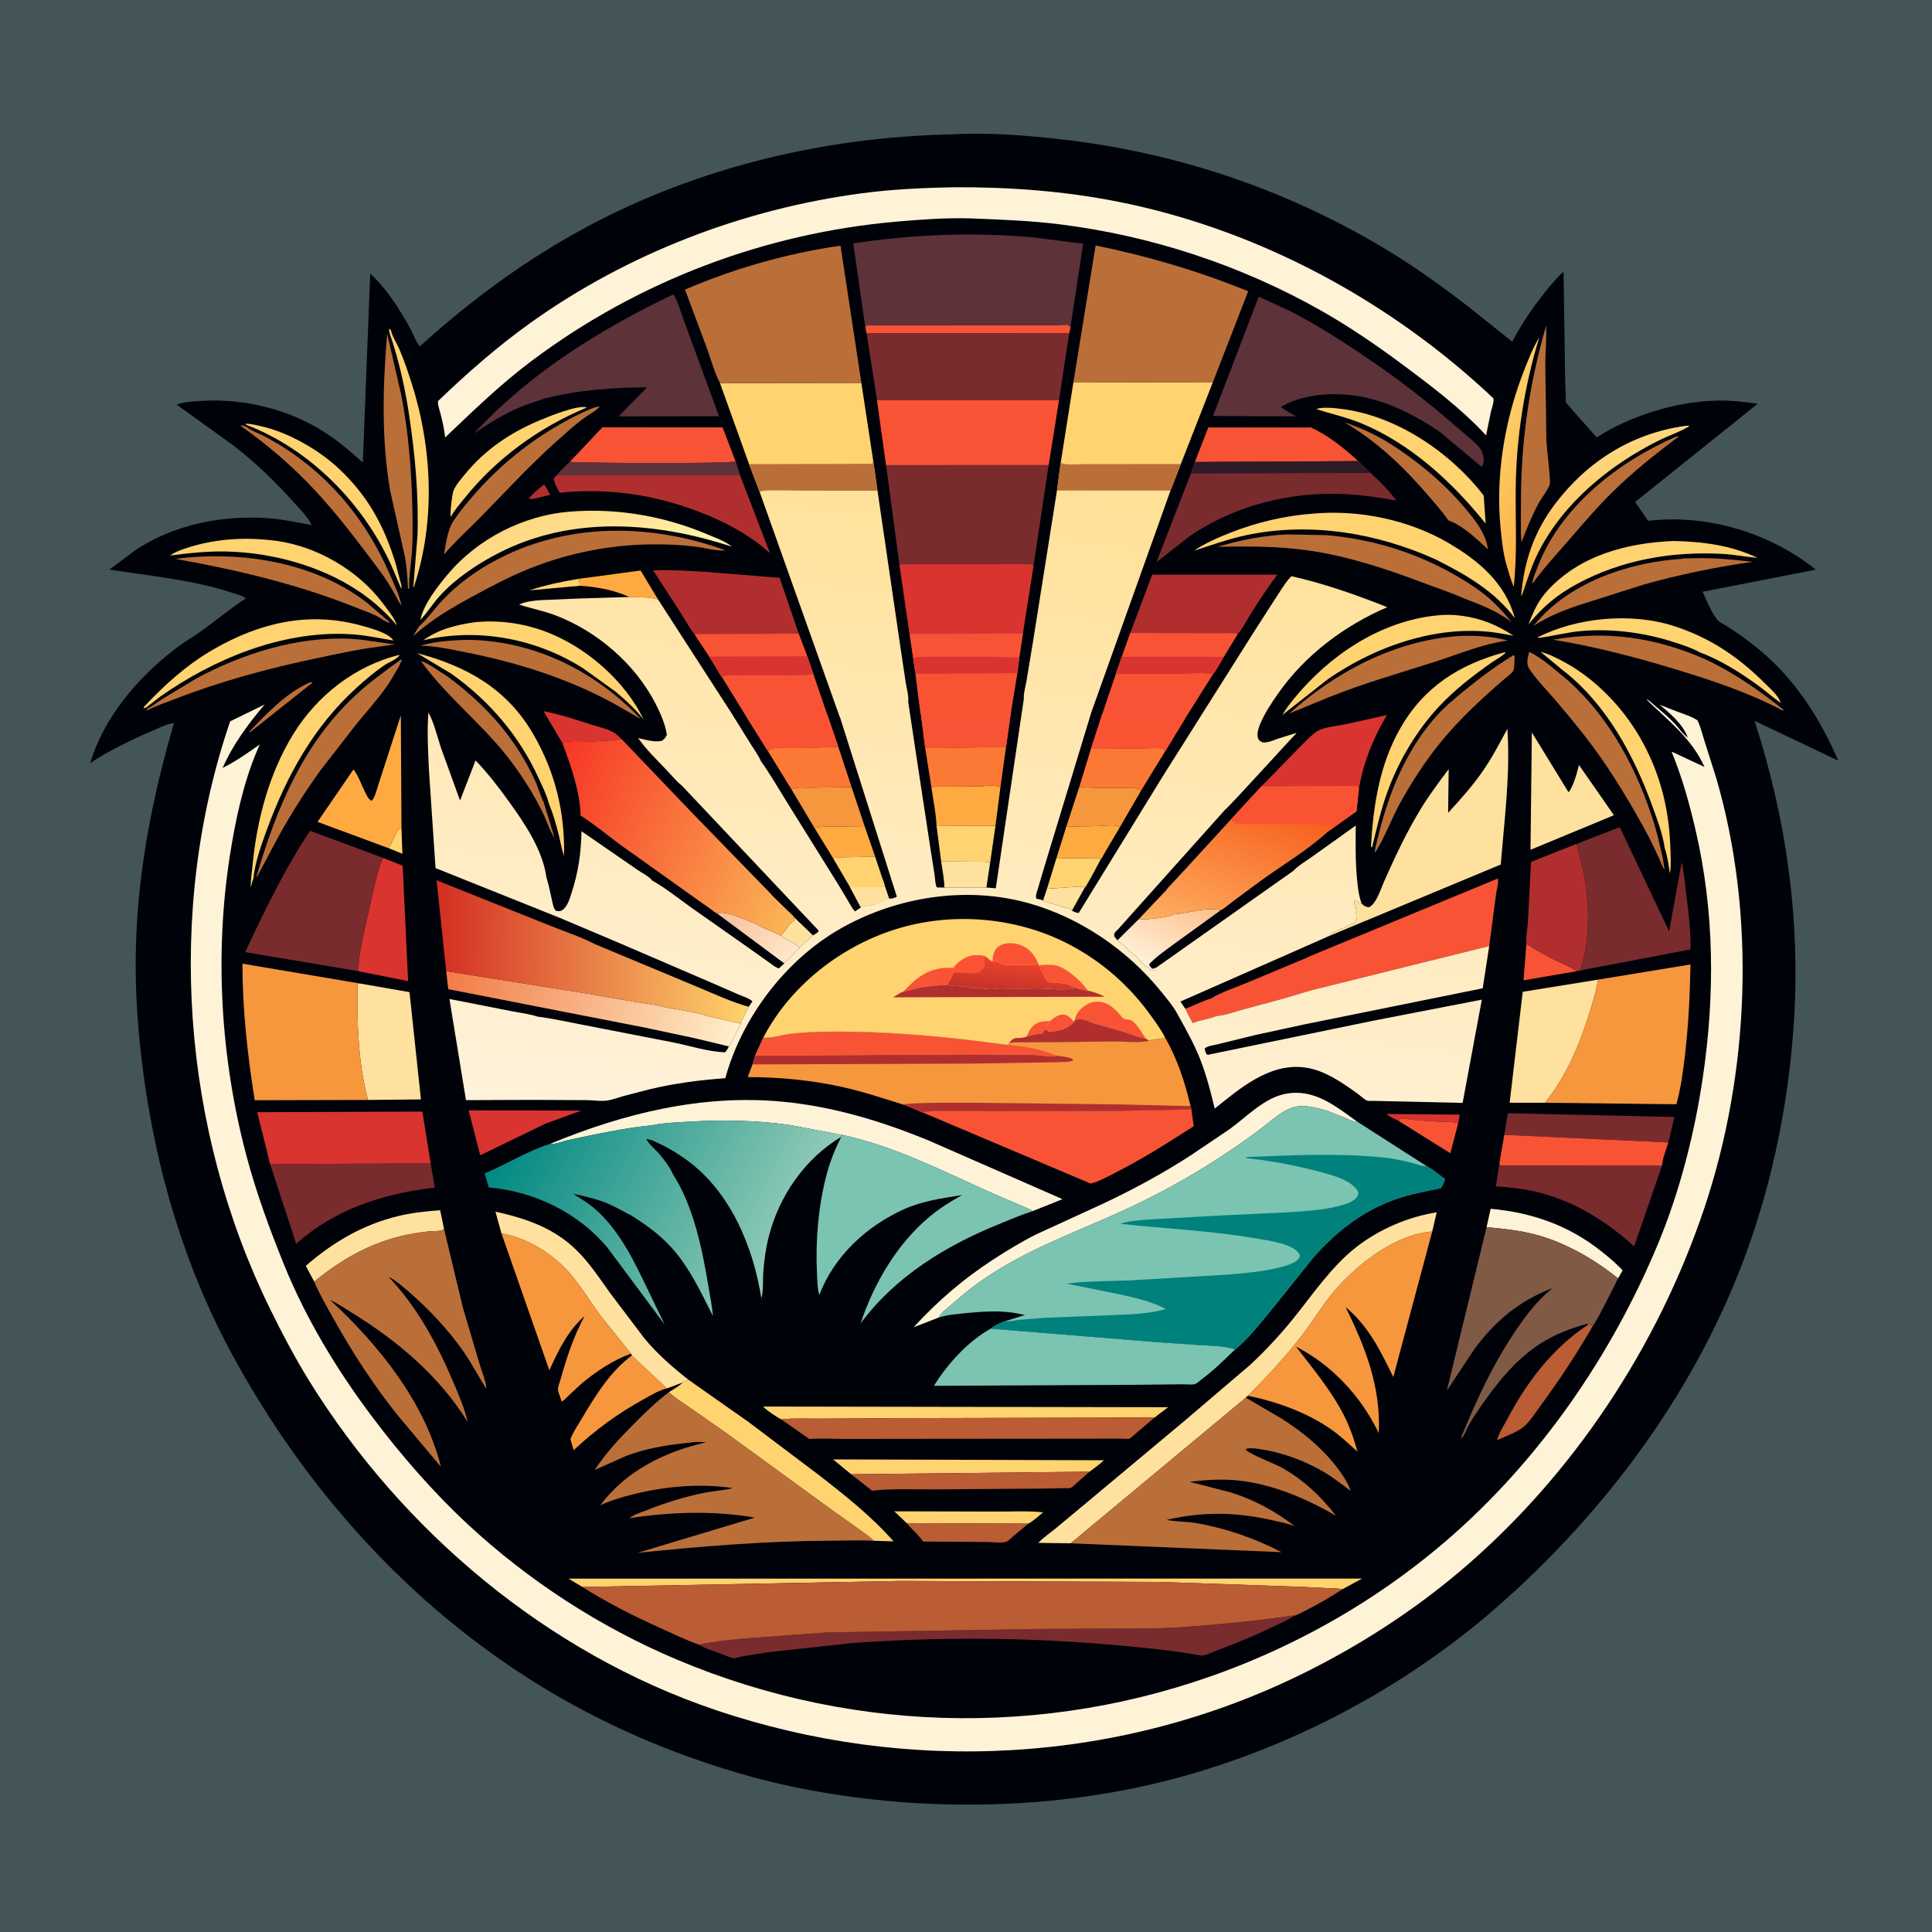 <svg version="1.1" xmlns="http://www.w3.org/2000/svg" style="display: block;" viewBox="0 0 2048 2048" width="1024" height="1024">
<defs>
	<linearGradient id="Gradient1" gradientUnits="userSpaceOnUse" x1="777.067" y1="958.248" x2="833.589" y2="1016.43">
		<stop class="stop0" offset="0" stop-opacity="1" stop-color="rgb(249,192,154)"/>
		<stop class="stop1" offset="1" stop-opacity="1" stop-color="rgb(255,231,202)"/>
	</linearGradient>
	<linearGradient id="Gradient2" gradientUnits="userSpaceOnUse" x1="1253.49" y1="948.186" x2="1218.03" y2="1020.96">
		<stop class="stop0" offset="0" stop-opacity="1" stop-color="rgb(253,192,143)"/>
		<stop class="stop1" offset="1" stop-opacity="1" stop-color="rgb(255,240,214)"/>
	</linearGradient>
	<linearGradient id="Gradient3" gradientUnits="userSpaceOnUse" x1="1714.86" y1="576.338" x2="1680.28" y2="487.918">
		<stop class="stop0" offset="0" stop-opacity="1" stop-color="rgb(255,185,73)"/>
		<stop class="stop1" offset="1" stop-opacity="1" stop-color="rgb(255,216,128)"/>
	</linearGradient>
	<linearGradient id="Gradient4" gradientUnits="userSpaceOnUse" x1="1646.9" y1="511.357" x2="1577.99" y2="481.594">
		<stop class="stop0" offset="0" stop-opacity="1" stop-color="rgb(251,177,70)"/>
		<stop class="stop1" offset="1" stop-opacity="1" stop-color="rgb(255,206,104)"/>
	</linearGradient>
	<linearGradient id="Gradient5" gradientUnits="userSpaceOnUse" x1="572.302" y1="543.946" x2="620.456" y2="638.216">
		<stop class="stop0" offset="0" stop-opacity="1" stop-color="rgb(255,215,129)"/>
		<stop class="stop1" offset="1" stop-opacity="1" stop-color="rgb(255,244,171)"/>
	</linearGradient>
	<linearGradient id="Gradient6" gradientUnits="userSpaceOnUse" x1="483.506" y1="1004.96" x2="767.935" y2="1124.29">
		<stop class="stop0" offset="0" stop-opacity="1" stop-color="rgb(242,122,70)"/>
		<stop class="stop1" offset="1" stop-opacity="1" stop-color="rgb(255,239,201)"/>
	</linearGradient>
	<linearGradient id="Gradient7" gradientUnits="userSpaceOnUse" x1="1338.82" y1="847.265" x2="1281.05" y2="1001.06">
		<stop class="stop0" offset="0" stop-opacity="1" stop-color="rgb(247,96,30)"/>
		<stop class="stop1" offset="1" stop-opacity="1" stop-color="rgb(254,176,97)"/>
	</linearGradient>
	<linearGradient id="Gradient8" gradientUnits="userSpaceOnUse" x1="462.268" y1="1007.39" x2="793.562" y2="1010.69">
		<stop class="stop0" offset="0" stop-opacity="1" stop-color="rgb(211,46,34)"/>
		<stop class="stop1" offset="1" stop-opacity="1" stop-color="rgb(255,211,108)"/>
	</linearGradient>
	<linearGradient id="Gradient9" gradientUnits="userSpaceOnUse" x1="582.062" y1="822.751" x2="857.523" y2="937.85">
		<stop class="stop0" offset="0" stop-opacity="1" stop-color="rgb(247,54,37)"/>
		<stop class="stop1" offset="1" stop-opacity="1" stop-color="rgb(251,182,86)"/>
	</linearGradient>
	<linearGradient id="Gradient10" gradientUnits="userSpaceOnUse" x1="550.393" y1="1173.74" x2="834.093" y2="1320.7">
		<stop class="stop0" offset="0" stop-opacity="1" stop-color="rgb(0,136,129)"/>
		<stop class="stop1" offset="1" stop-opacity="1" stop-color="rgb(147,203,183)"/>
	</linearGradient>
	<linearGradient id="Gradient11" gradientUnits="userSpaceOnUse" x1="1072" y1="1049.07" x2="1074.99" y2="1021.51">
		<stop class="stop0" offset="0" stop-opacity="1" stop-color="rgb(199,51,41)"/>
		<stop class="stop1" offset="1" stop-opacity="1" stop-color="rgb(231,66,44)"/>
	</linearGradient>
	<linearGradient id="Gradient12" gradientUnits="userSpaceOnUse" x1="1063.88" y1="498.167" x2="972.738" y2="1225.03">
		<stop class="stop0" offset="0" stop-opacity="1" stop-color="rgb(255,224,150)"/>
		<stop class="stop1" offset="1" stop-opacity="1" stop-color="rgb(255,242,219)"/>
	</linearGradient>
</defs>
<path transform="translate(0,0)" fill="rgb(67,85,86)" d="M -0 -0 L 2048 0 L 2048 2048 L -0 2048 L -0 -0 z"/>
<path transform="translate(0,0)" fill="rgb(0,2,10)" d="M 1007.66 142.447 C 1047.18 140.178 1088.21 143.432 1127.5 148.003 C 1250.43 162.305 1368.05 202.499 1473.75 267.126 C 1501.89 284.328 1529.05 303.991 1555.22 324.034 L 1603.07 362.229 C 1613.81 341.56 1627.87 321.446 1642.83 303.595 C 1644.75 301.308 1655.38 288.663 1657.43 288.486 L 1659.18 404.698 L 1659.75 420.649 C 1659.81 421.982 1659.58 425.167 1659.98 426.313 C 1660.7 428.345 1688.74 459.044 1692.56 463.703 C 1728.18 440.622 1776.56 425.824 1819.11 424.662 C 1834.04 424.254 1848.54 425.888 1863.29 427.957 L 1733.26 532.114 L 1747.14 552.143 L 1748.31 552.005 C 1810.78 544.997 1875.9 564.824 1924.83 603.847 L 1804.78 627.304 C 1809.19 636.555 1814.17 649.683 1820.79 657.401 C 1822.82 659.776 1826.74 661.517 1829.43 663.101 L 1843 671.996 C 1853.31 679.218 1863.31 686.982 1872.67 695.403 C 1906.4 725.741 1930.87 764.861 1948.57 806.276 L 1859.9 764.098 C 1893.8 868.38 1908.82 976.393 1901.44 1085.91 C 1896.02 1166.36 1880.07 1247.02 1852.96 1323 C 1800.33 1470.54 1703.75 1601.32 1586.33 1703.97 C 1478.79 1797.98 1342.01 1866.66 1202.18 1895.5 C 1123.71 1911.68 1042.6 1916.21 962.754 1910.85 C 902.253 1906.5 842.521 1897 784.226 1879.98 C 709.74 1858.24 638.397 1827.39 572.208 1786.69 C 433.967 1701.68 324.057 1578.89 246.723 1436.97 C 195.624 1343.19 165.493 1240.59 151.597 1135.03 C 144.456 1080.79 141.739 1025.73 145.633 971.097 C 150.613 901.222 164.759 833.748 184.395 766.659 C 179.126 766.355 169.19 771.373 164.196 773.506 C 140.532 783.612 117.032 794.737 95.557 808.97 C 110.17 760.399 145.751 718.582 185.496 687.976 C 195.32 680.41 206.041 674.359 216 667.064 C 231.009 656.07 244.974 644.46 260.644 634.285 C 257.663 631.631 251.566 630.194 247.732 628.901 C 205.661 614.71 159.735 610.636 116.008 603.825 L 143.95 582.859 C 184.059 556.448 233.945 546.243 281.461 549.152 C 297.842 550.155 314.321 553.451 330.375 556.75 C 326.789 548.381 317.88 539.721 311.738 532.844 C 292.227 510.994 271.544 491.087 248.498 472.991 L 187.164 428.856 C 194.546 426.197 204.924 425.444 212.719 424.965 C 257.814 422.197 304.285 433.21 342.685 457.288 C 357.762 466.742 371.323 478.45 384.604 490.235 L 392.451 290.06 C 409.93 306.073 423.173 327.249 434.688 347.775 C 437.912 353.522 440.83 362.421 445.131 367.126 C 499.098 318.093 558.352 274.518 622.749 240.093 C 740.735 177.021 874.281 145.455 1007.66 142.447 z"/>
<path transform="translate(0,0)" fill="rgb(176,47,46)" d="M 576.763 513.602 C 579.316 516.928 581.218 520.892 583.258 524.553 L 565.856 528.604 C 563.594 528.95 562.565 529.292 560.364 528.5 C 565.26 522.797 570.925 518.298 576.763 513.602 z"/>
<path transform="translate(0,0)" fill="rgb(255,211,111)" d="M 412.323 899.263 L 420.17 882.5 C 421.815 879.85 422.485 878.647 425.573 878.008 L 426.581 905.041 L 412.323 899.263 z"/>
<path transform="translate(0,0)" fill="rgb(255,211,111)" d="M 614.784 620.951 L 561.104 625.807 C 578.569 620.017 595.615 616.596 613.704 613.539 L 614.784 620.951 z"/>
<path transform="translate(0,0)" fill="rgb(187,111,56)" d="M 328.061 723.5 C 329.703 723.134 329.752 722.95 331.452 723.5 L 265.93 775.5 L 264.873 776.25 L 264.422 775.5 C 283.201 755.797 302.976 735 328.061 723.5 z"/>
<path transform="translate(0,0)" fill="rgb(217,52,48)" d="M 1481.64 1187.61 C 1478.16 1185.8 1472.42 1183.76 1469.9 1180.87 L 1547.45 1181.6 L 1545.71 1190.79 L 1544.47 1190.33 C 1539.5 1188.96 1533.4 1189.45 1528.21 1189.22 L 1500.32 1187.39 C 1496.62 1187.1 1488.22 1185.3 1485 1186.05 C 1483.8 1186.33 1482.76 1187.09 1481.64 1187.61 z"/>
<path transform="translate(0,0)" fill="rgb(254,225,159)" d="M 841.651 972.179 L 861.724 991.498 L 847.738 1004.46 C 841.407 999.491 834.097 996.554 827.789 991.838 C 829.01 990.764 828.701 991.199 829.455 990.025 C 831.002 987.616 832.923 985.774 834.5 983.51 C 836.493 980.65 838.12 978.313 841.151 976.343 L 842.323 975.676 C 841.745 974.21 841.862 974.814 841.724 973.261 L 841.651 972.179 z"/>
<path transform="translate(0,0)" fill="rgb(254,225,159)" d="M 1109.86 942.097 L 1138.82 940.188 C 1142.11 939.965 1146.98 939.208 1149.8 941.069 L 1136.26 965.289 C 1136 964.755 1135.93 964.053 1135.46 963.685 C 1135.01 963.336 1130.61 962.523 1129.82 962.288 C 1121.81 959.908 1113.51 957.598 1105.72 954.61 L 1109.86 942.097 z"/>
<path transform="translate(0,0)" fill="rgb(248,83,53)" d="M 1618.07 1000.5 C 1627.92 1006.82 1638.02 1012.6 1648.48 1017.84 C 1655.8 1021.5 1664.79 1024.55 1671.22 1029.52 L 1615.01 1039.21 L 1618.07 1000.5 z"/>
<path transform="translate(0,0)" fill="rgb(248,83,53)" d="M 1481.64 1187.61 C 1482.76 1187.09 1483.8 1186.33 1485 1186.05 C 1488.22 1185.3 1496.62 1187.1 1500.32 1187.39 L 1528.21 1189.22 C 1533.4 1189.45 1539.5 1188.96 1544.47 1190.33 L 1545.71 1190.79 L 1537.42 1222.5 L 1481.64 1187.61 z"/>
<path transform="translate(0,0)" fill="rgb(254,225,159)" d="M 997.671 913.171 L 1036.64 913.403 C 1040.39 913.523 1046.34 912.994 1049.57 914.744 L 1045.63 940.806 L 1001.11 940.821 C 1000.9 931.587 999.046 922.294 997.671 913.171 z"/>
<path transform="translate(0,0)" fill="rgb(217,52,48)" d="M 596.26 787.847 L 576.184 753.876 C 593.475 757.199 610.288 762.829 627.041 768.173 C 634.31 770.492 643.208 772.441 649.889 776.041 C 653.177 777.812 656.203 781.021 658.949 783.542 C 648.024 785.127 637.028 785.676 626 785.946 C 618.436 786.131 602.477 784.138 596.26 787.847 z"/>
<path transform="translate(0,0)" fill="rgb(255,211,111)" d="M 1119.74 910.009 L 1151.71 909.712 C 1156.24 909.679 1162.77 908.842 1166.78 911.024 C 1164.61 914.934 1151.59 940.076 1149.8 941.069 C 1146.98 939.208 1142.11 939.965 1138.82 940.188 L 1109.86 942.097 L 1119.74 910.009 z"/>
<path transform="translate(0,0)" fill="rgb(254,170,64)" d="M 613.704 613.539 L 679.063 604.771 L 697.733 635.711 C 688.646 632.601 676.678 633.352 667.048 632.862 C 650.981 625.37 632.372 622.031 614.784 620.951 L 613.704 613.539 z"/>
<path transform="translate(0,0)" fill="url(#Gradient1)" d="M 760.273 968.397 C 767.789 964.958 784.26 972.749 792.055 975.647 C 793.984 976.364 797.749 978.422 799.7 978.471 C 808.072 984.106 818.769 987.019 827.789 991.838 C 834.097 996.554 841.407 999.491 847.738 1004.46 L 831.401 1021.26 L 760.273 968.397 z"/>
<path transform="translate(0,0)" fill="rgb(254,170,64)" d="M 863.353 877.585 L 865.235 877.249 C 871.844 876.005 878.745 876.306 885.462 876.202 L 916.527 875.775 L 927.707 908.133 L 899.575 908.639 C 894.182 908.821 888.369 908.561 883.093 909.745 L 863.353 877.585 z"/>
<path transform="translate(0,0)" fill="rgb(254,170,64)" d="M 1130.28 876.422 L 1166.35 875.565 C 1171.33 875.415 1177.67 874.342 1182.5 875.241 C 1184.34 875.584 1185.34 876.272 1186.89 877.273 L 1171.33 903.522 C 1170.63 904.713 1167.71 910.533 1166.78 911.024 C 1162.77 908.842 1156.24 909.679 1151.71 909.712 L 1119.74 910.009 L 1130.28 876.422 z"/>
<path transform="translate(0,0)" fill="rgb(255,211,111)" d="M 961.148 1614.58 L 948.02 1602.05 L 1054.92 1602.31 C 1071.51 1602.46 1089.3 1601.34 1105.75 1603.12 C 1100.91 1607.03 1095.54 1612.35 1090.03 1615.13 L 961.148 1614.58 z"/>
<path transform="translate(0,0)" fill="rgb(255,211,111)" d="M 927.707 908.133 L 934.771 929.364 C 935.916 932.802 937.886 937.032 938.358 940.574 L 942.236 952.043 C 938.474 952.699 936.811 954.478 933.527 956.077 C 926.766 959.366 920.985 960.261 913.541 960.574 L 912.603 961.963 L 901.13 940.465 L 883.093 909.745 C 888.369 908.561 894.182 908.821 899.575 908.639 L 927.707 908.133 z"/>
<path transform="translate(0,0)" fill="rgb(254,225,159)" d="M 901.13 940.465 L 938.358 940.574 L 942.236 952.043 C 938.474 952.699 936.811 954.478 933.527 956.077 C 926.766 959.366 920.985 960.261 913.541 960.574 L 912.603 961.963 L 901.13 940.465 z"/>
<path transform="translate(0,0)" fill="rgb(186,92,52)" d="M 961.148 1614.58 L 1090.03 1615.13 L 1073.78 1628.75 C 1071.95 1630.24 1069.13 1633.23 1067.13 1634.17 C 1063.15 1636.03 1051.08 1634.62 1046.2 1634.59 L 978.579 1634.09 C 973.773 1627.1 966.61 1621.19 961.148 1614.58 z"/>
<path transform="translate(0,0)" fill="rgb(255,211,111)" d="M 992.719 875.086 L 1055.25 875.376 L 1049.57 914.744 C 1046.34 912.994 1040.39 913.523 1036.64 913.403 L 997.671 913.171 L 992.719 875.086 z"/>
<path transform="translate(0,0)" fill="rgb(255,211,111)" d="M 477.961 547.894 C 476.685 544.463 479.316 523.674 480.849 519.884 C 483.173 514.138 488.582 507.961 492.473 503.186 C 513.81 476.995 540.257 459.057 571.203 445.888 C 580.786 441.81 613.388 428.522 622.066 432.02 C 572.322 452.478 526.154 485.887 492.557 527.955 C 487.478 534.314 481.727 540.639 477.961 547.894 z"/>
<path transform="translate(0,0)" fill="rgb(246,151,61)" d="M 902.673 834.345 L 916.527 875.775 L 885.462 876.202 C 878.745 876.306 871.844 876.005 865.235 877.249 L 863.353 877.585 L 839.199 837.133 C 843.487 833.763 852.987 835.066 858.418 835.013 L 902.673 834.345 z"/>
<path transform="translate(0,0)" fill="rgb(255,211,111)" d="M 261.301 450.438 L 260.055 449.214 C 265.471 449.047 270.762 450.485 276.024 451.638 C 305.175 458.026 337.799 476.606 359.478 497.031 C 390.148 525.926 407.388 557.676 419.496 597.776 L 424.014 615 C 424.523 617.122 425.734 620.381 425.678 622.471 L 425.373 624.176 L 415.324 600.574 C 386.001 534.612 329.214 476.404 261.301 450.438 z"/>
<path transform="translate(0,0)" fill="rgb(254,242,215)" d="M 1575.82 1300.86 L 1580.17 1281.33 C 1624.42 1285.48 1662.93 1298.88 1698.02 1326.86 C 1705.69 1332.99 1713.51 1339.36 1720.03 1346.73 L 1715.21 1355.19 C 1690.47 1335.08 1659.49 1317.25 1628.62 1308.96 C 1611.21 1304.28 1593.71 1302.47 1575.82 1300.86 z"/>
<path transform="translate(0,0)" fill="rgb(187,111,56)" d="M 576.335 850.3 L 587.783 888.027 C 582.602 880.486 579.226 869.129 574.998 860.682 C 564.681 840.07 552.524 820.894 538.338 802.719 C 510.122 766.568 472.709 737.702 446.141 700.629 C 455.19 703.637 465.395 711.593 473.725 716.647 C 514.651 746.636 547.592 783.114 568.28 829.99 C 569.251 832.188 575.476 849.858 576.335 850.3 z"/>
<path transform="translate(0,0)" fill="rgb(255,211,111)" d="M 438.132 622.496 L 442.511 568.334 C 444.03 525.84 439.99 481.682 433.649 439.705 C 429.713 413.651 423.974 386.947 415.895 361.84 C 414.553 357.668 412.314 352.851 412.532 348.434 L 414.274 349.657 L 414.719 351.381 C 416.514 357.903 420.855 364.284 423.535 370.587 C 428.361 381.938 432.395 393.823 436.155 405.562 C 458.346 474.842 461.864 552.789 438.662 622.382 L 438.132 622.496 z"/>
<path transform="translate(0,0)" fill="rgb(246,151,61)" d="M 1144.06 834.289 C 1158.33 835.412 1172.85 835.008 1187.16 835.169 C 1193.69 835.242 1204.48 833.862 1209.71 837.873 L 1186.89 877.273 C 1185.34 876.272 1184.34 875.584 1182.5 875.241 C 1177.67 874.342 1171.33 875.415 1166.35 875.565 L 1130.28 876.422 L 1144.06 834.289 z"/>
<path transform="translate(0,0)" fill="rgb(187,111,56)" d="M 1425.18 447.624 C 1441.65 453.297 1457.67 460.405 1472.46 469.662 C 1501.9 488.081 1529.78 511.243 1552.27 537.751 C 1560.49 547.442 1568.9 557.756 1573.89 569.577 C 1575.61 573.648 1576.49 578.244 1577.49 582.543 C 1566.61 572.239 1550.49 557.107 1536.37 552.021 L 1535.35 551.677 C 1528.68 541.81 1520.45 532.78 1512.68 523.76 C 1487.12 494.096 1459.03 467.587 1425.18 447.624 z"/>
<path transform="translate(0,0)" fill="rgb(187,111,56)" d="M 1777.56 462.5 L 1778.55 462.448 L 1779.11 463.086 C 1755.22 480.898 1730.96 500.299 1709.69 521.174 C 1693.14 537.415 1678.34 554.904 1663.15 572.382 C 1650.11 587.394 1637.11 601.407 1625.33 617.5 L 1624.1 618.25 C 1625.5 611.75 1628.28 605.256 1630.73 599.064 C 1655.8 535.575 1716.42 488.954 1777.56 462.5 z"/>
<path transform="translate(0,0)" fill="rgb(217,52,48)" d="M 496.773 1177.02 L 616.221 1177.27 L 578.409 1191.03 L 509.045 1224.68 L 496.773 1177.02 z"/>
<path transform="translate(0,0)" fill="rgb(186,92,52)" d="M 1688.74 1405.05 C 1671.54 1434.9 1652.65 1463.56 1632.2 1491.27 C 1627.07 1498.22 1621.21 1507.78 1614.48 1513.02 C 1607.32 1518.6 1595.56 1522.59 1587.17 1526.67 L 1587.31 1525.77 C 1588.91 1518.96 1594.59 1510.38 1597.92 1504.07 C 1618.83 1464.45 1646.14 1428.66 1683.9 1403.92 C 1685.66 1404.18 1687.1 1404.33 1688.74 1405.05 z"/>
<path transform="translate(0,0)" fill="rgb(254,170,64)" d="M 987.375 834.852 C 992.409 833.296 998.552 833.925 1003.82 833.898 L 1035.7 833.724 C 1041.61 833.609 1054.3 831.648 1059.5 834.145 L 1060.48 834.67 L 1055.25 875.376 L 992.719 875.086 C 992.288 862.008 989.162 847.89 987.375 834.852 z"/>
<path transform="translate(0,0)" fill="rgb(187,111,56)" d="M 425.674 641.863 C 422.484 638.226 420.135 632.564 417.678 628.336 C 412.696 619.764 407.448 611.514 401.481 603.588 C 379.636 574.577 357.873 545.355 333.004 518.816 C 309.464 493.696 283.606 471.555 255.5 451.706 L 255.5 450.628 L 260.709 452.109 L 262.084 453.181 C 267.142 456.998 274.058 459.194 279.732 462.171 C 290.298 467.713 300.348 473.774 310.147 480.575 C 356.179 512.523 390.183 556.423 412.609 607.492 C 417.412 618.43 423.007 630.179 425.674 641.863 z"/>
<path transform="translate(0,0)" fill="url(#Gradient2)" d="M 1244.71 969.234 C 1259.7 967.927 1279.25 961.143 1294.04 964.851 L 1244.24 1000.86 C 1235.43 1007.4 1225.75 1014.07 1218.17 1022 C 1218.63 1024.61 1219.73 1025.17 1221.5 1027.02 C 1223.02 1026.6 1224.38 1026.17 1225.85 1025.58 L 1225.42 1027.1 C 1223.31 1029.18 1223.02 1028.75 1220.01 1028.75 C 1218.49 1026.95 1217.66 1025.92 1215.55 1024.78 C 1213.9 1023.9 1214.3 1024.36 1213.23 1023.29 L 1205.13 1014.68 L 1203 1012.65 L 1200 1010.51 C 1195.22 1005.46 1189.97 1001.25 1184.49 996.825 L 1206.98 974.519 C 1218.3 974.785 1234.05 973.141 1244.71 969.234 z"/>
<path transform="translate(0,0)" fill="url(#Gradient3)" d="M 1786.73 451.401 L 1790.5 451.182 L 1790.19 452.129 C 1780.27 458.068 1768.68 461.794 1758.29 466.99 C 1706.56 492.864 1657.89 532.413 1631.14 584.688 C 1623.89 598.856 1619.03 614.106 1614.02 629.167 C 1613.67 630.339 1613.23 630.872 1612.5 631.832 C 1615.39 595.394 1626 564.024 1648.24 534.497 C 1682.48 489.042 1730.15 459.186 1786.73 451.401 z"/>
<path transform="translate(0,0)" fill="rgb(251,121,52)" d="M 814.101 796.329 C 815.182 795.607 817.218 793.801 818.368 793.478 C 824.507 791.753 835.755 793.083 842.248 793.017 L 888.667 791.693 L 902.673 834.345 L 858.418 835.013 C 852.987 835.066 843.487 833.763 839.199 837.133 L 814.101 796.329 z"/>
<path transform="translate(0,0)" fill="rgb(255,211,111)" d="M 1395.29 433.5 C 1403.32 431.101 1415.48 432.59 1423.83 433.71 C 1481.3 441.417 1537.98 479.922 1572.81 525.349 L 1574.84 555.04 C 1539.3 510.73 1494.6 469.543 1441.26 448.007 C 1426.74 442.143 1411.79 438.983 1397.05 434.092 L 1395.29 433.5 z"/>
<path transform="translate(0,0)" fill="rgb(251,121,52)" d="M 1156.51 793.629 L 1214.58 793.265 C 1219.08 793.251 1230.27 792.043 1233.6 794.379 L 1234.75 797.009 L 1209.71 837.873 C 1204.48 833.862 1193.69 835.242 1187.16 835.169 C 1172.85 835.008 1158.33 835.412 1144.06 834.289 L 1156.51 793.629 z"/>
<path transform="translate(0,0)" fill="rgb(187,111,56)" d="M 186.008 592.436 C 254.695 583.5 332.538 595.512 388.622 638.625 L 413.053 659.5 L 412 660.215 L 406.315 657.317 C 399.184 651.754 387.685 648.156 379.291 644.774 C 317.119 619.723 251.827 604.117 186.008 592.436 z"/>
<path transform="translate(0,0)" fill="rgb(255,211,111)" d="M 1802.1 691.6 C 1793.7 686.902 1783.68 683.688 1774.51 680.725 C 1740.72 669.808 1702.75 665.202 1667.38 669.911 L 1638.76 675.043 C 1635.95 675.436 1632.18 676.374 1629.39 675.953 C 1671.13 654.432 1728.67 649.132 1773.48 663.324 C 1811.64 675.414 1842.19 695.772 1870.31 723.805 C 1875.64 729.125 1882.88 735.286 1886.37 741.977 L 1887.6 745.059 C 1879.49 739.448 1872.02 732.761 1864.03 726.921 C 1845.31 713.228 1823.9 699.702 1802.1 691.6 z"/>
<path transform="translate(0,0)" fill="rgb(255,211,111)" d="M 180.446 588.881 C 186.087 584.517 194.236 582.025 201 579.924 C 230.762 570.683 261.803 569.243 292.611 573.29 C 335.287 578.897 378.978 604.173 404.999 638.464 C 409.384 644.242 418.981 655.964 420.566 662.904 C 411.983 652.333 401.172 642.274 390.412 633.981 C 349.152 602.181 291.996 585.806 240.298 584.615 C 219.836 584.144 200.658 586.258 180.446 588.881 z"/>
<path transform="translate(0,0)" fill="url(#Gradient4)" d="M 1631.72 357.383 C 1616.01 409.139 1607.37 462.878 1606.73 516.97 C 1606.32 552.19 1608.51 587.159 1604.59 622.231 L 1600.93 612.154 L 1596.56 597.5 C 1593.21 585.033 1591.9 572.175 1590.65 559.37 C 1585.37 505.059 1594.61 447.915 1613.93 397 C 1619.12 383.32 1624.32 370.065 1631.72 357.383 z"/>
<path transform="translate(0,0)" fill="rgb(254,225,159)" d="M 333.082 1358.57 L 324.139 1341.87 C 353.132 1316.66 385.091 1297.88 422.704 1288.93 C 437.214 1285.47 451.774 1283.99 466.602 1282.9 L 470.611 1302.31 C 470.074 1302.87 469.691 1303.63 469 1303.99 C 466.42 1305.3 457.676 1304.95 454.388 1305.33 C 444.022 1306.54 433.62 1308.11 423.5 1310.68 C 389.017 1319.45 360.507 1336.25 333.082 1358.57 z"/>
<path transform="translate(0,0)" fill="rgb(187,111,56)" d="M 489.603 678.422 L 497.975 678.269 C 567.989 679.86 631.367 711.872 679.344 762.258 L 650.43 745.634 C 601.467 719.049 549.834 702.791 495.387 691.808 C 478.584 688.419 462.903 684.881 445.674 684.442 C 459.979 680.255 474.789 679.102 489.603 678.422 z"/>
<path transform="translate(0,0)" fill="rgb(255,211,111)" d="M 504.814 659.38 C 529.381 657.316 553.342 660.52 576.5 668.844 C 619.417 684.269 662.564 721.2 682.162 762.653 C 673.73 751.669 662.934 741.921 652.337 733.059 L 617.799 708.204 C 568.273 676.912 507.308 665.44 450.001 678.407 L 448.649 678.721 C 465.92 666.531 484.203 662.253 504.814 659.38 z"/>
<path transform="translate(0,0)" fill="rgb(255,211,111)" d="M 1774.16 573.456 C 1805 574.142 1834.71 577.934 1862.89 591.257 C 1850.75 590.447 1838.82 587.888 1826.65 587.196 C 1772.92 584.141 1719.24 593.294 1671.64 619.029 C 1651.18 630.014 1634.83 643.66 1620.3 661.789 C 1625.53 648.132 1630.48 636.874 1640.45 625.981 C 1674.81 588.474 1725.06 575.467 1774.16 573.456 z"/>
<path transform="translate(0,0)" fill="rgb(251,121,52)" d="M 980.779 793.064 L 1066.48 791.683 L 1060.48 834.67 L 1059.5 834.145 C 1054.3 831.648 1041.61 833.609 1035.7 833.724 L 1003.82 833.898 C 998.552 833.925 992.409 833.296 987.375 834.852 L 980.779 793.064 z"/>
<path transform="translate(0,0)" fill="rgb(255,211,111)" d="M 1594.7 691.5 L 1596.05 691.489 C 1595.5 693.67 1583.95 700.364 1581.17 702.31 C 1561.36 716.194 1541.46 731.652 1524.97 749.409 C 1501.65 774.521 1482.74 806.458 1471.01 838.621 C 1463.95 857.991 1459.33 878.042 1454.5 898.049 C 1453.76 898.066 1454.19 898.144 1453.31 897.5 C 1455.68 853.762 1462.39 810.508 1484.4 771.93 C 1509.39 728.139 1547.06 704.296 1594.7 691.5 z"/>
<path transform="translate(0,0)" fill="rgb(255,211,111)" d="M 478.494 714.191 L 441.968 692.301 C 494.731 706.184 537.325 730.029 565.293 778.23 C 588.505 818.235 598.92 861.06 597.904 907.182 C 595.415 900.238 594.251 892.897 592.487 885.743 C 589.562 873.884 586.143 862.168 581.518 850.849 C 579.406 842.196 574.689 833.099 570.997 825 C 550.339 779.692 518.846 743.064 478.494 714.191 z"/>
<path transform="translate(0,0)" fill="rgb(246,151,61)" d="M 707.035 1471.75 C 699.291 1473.49 689.9 1479.02 682.998 1482.83 C 655.271 1498.11 631.225 1515.65 608.08 1537.25 L 604.682 1525.62 C 607.73 1517.69 613.015 1509.97 617.364 1502.66 C 631.566 1478.8 647.154 1453.57 669.837 1436.84 L 707.035 1471.75 z"/>
<path transform="translate(0,0)" fill="rgb(187,111,56)" d="M 626.243 433.385 C 629.107 432.419 632.705 430.711 635.706 431.142 C 630.926 436.241 622.962 440.182 617.286 444.494 C 607.953 451.584 599.128 459.587 590.397 467.399 C 562.733 492.152 537.863 518.945 512.046 545.498 C 498.278 559.658 483.456 572.77 470.641 587.847 C 472.618 576.539 473.976 564.374 479.467 554.146 C 486.862 542.581 495.649 532.226 504.713 521.952 C 537.659 484.609 580.522 453.184 626.243 433.385 z"/>
<path transform="translate(0,0)" fill="rgb(187,111,56)" d="M 1782.56 592.404 C 1785.12 591.56 1790.4 591.952 1793.29 591.826 C 1814.98 590.88 1836.26 593.16 1857.79 595.582 C 1818.44 601.138 1779.64 609.127 1741.38 619.97 L 1680.25 639.396 C 1660.96 645.421 1642.5 652.461 1625.48 663.563 L 1630.09 658.194 C 1666.88 616.158 1728.09 595.958 1782.56 592.404 z"/>
<path transform="translate(0,0)" fill="rgb(255,211,111)" d="M 1656.23 710.165 L 1633.07 690.941 C 1642.51 693.448 1651.58 698.129 1660.08 702.857 C 1692.04 720.626 1720.07 750.006 1738.3 781.513 C 1759.22 817.665 1769.19 856.147 1770.61 897.691 C 1770.89 906.006 1771.64 916.119 1770.4 924.285 L 1770.03 925.499 C 1768.86 916.952 1767.43 906.969 1764.63 898.821 C 1762.67 884.556 1756.98 869.515 1752.11 856 C 1732.52 801.625 1702.94 746.068 1656.23 710.165 z"/>
<path transform="translate(0,0)" fill="rgb(255,211,111)" d="M 902.268 1562.77 L 883.039 1547.02 L 1170.19 1547.93 C 1165.71 1552.38 1160 1556.17 1155.01 1560.06 L 902.268 1562.77 z"/>
<path transform="translate(0,0)" fill="rgb(255,211,111)" d="M 154.721 750.164 L 152.159 750.699 L 152.453 749.5 C 174.246 726.088 198.163 704.55 226.007 688.5 C 275.373 660.043 327.252 647.76 383.033 663.154 C 391.598 665.518 412.386 670.964 416.917 678.942 C 400.328 676.138 385.038 672.778 368.058 672.08 C 297.698 669.189 226.451 698.513 169.75 738.5 L 154.721 750.164 z"/>
<path transform="translate(0,0)" fill="rgb(187,111,56)" d="M 1891.11 752.837 C 1888.81 753.536 1885.61 751.04 1883.4 749.922 C 1850.83 733.42 1814.92 721.388 1780.05 710.686 C 1736.14 697.21 1691.64 685.449 1646.27 678.131 C 1702.44 668.067 1754.77 675.672 1806.96 698.54 C 1838.08 712.961 1864.37 731.595 1891.11 752.837 z"/>
<path transform="translate(0,0)" fill="rgb(255,211,111)" d="M 1522.92 652.403 C 1531.22 651.469 1540.27 651.509 1548.55 652.633 L 1550.5 652.904 C 1570.31 655.54 1587.75 662.959 1604.35 673.875 L 1592.67 671.765 C 1528.71 660.081 1459.87 683.781 1407.58 719.955 L 1359.49 757.817 C 1362.88 751.721 1367.34 745.899 1371.75 740.505 C 1409.22 694.676 1463.07 658.504 1522.92 652.403 z"/>
<path transform="translate(0,0)" fill="rgb(187,111,56)" d="M 156.076 751.087 C 161.388 749.126 167.172 744.067 172 740.997 L 208.103 719.205 C 257.188 692.772 315.668 674.3 371.947 677.183 C 387.587 677.984 403.017 681.463 418.588 683.065 L 402.456 685.369 C 380.183 688.141 357.959 693.063 336 697.67 C 285.05 708.36 234.16 722.013 185.599 740.935 C 175.659 744.808 164.91 748.171 155.564 753.28 L 156.009 751.638 L 156.076 751.087 z"/>
<path transform="translate(0,0)" fill="rgb(187,111,56)" d="M 1638.98 345.1 C 1639.48 358.423 1638.23 371.858 1638.07 385.2 L 1639.23 468.006 C 1639.54 474.197 1644.04 510.456 1642.81 513.659 C 1640.17 520.552 1634.06 527.76 1630.47 534.416 C 1624.04 546.369 1619.06 558.88 1614.13 571.5 L 1612.72 574.67 C 1611.79 562.377 1612.33 549.515 1612.26 537.174 C 1611.89 470.822 1620.56 408.814 1638.98 345.1 z"/>
<path transform="translate(0,0)" fill="rgb(255,211,111)" d="M 423.762 694.107 L 423.003 695.193 C 420.079 699.116 411.857 702.179 407.632 705.041 C 397.332 712.016 387.609 720.285 378.393 728.63 C 332.866 769.852 304.198 821.634 283.148 878.805 C 277.178 895.019 270.261 914.374 268.567 931.567 C 267.238 934.166 266.821 937.776 265.854 940.609 C 265.646 932.736 267.026 924.616 267.772 916.766 C 272.334 868.77 285.423 819.536 310.865 778.24 C 336.096 737.286 376.61 705.492 423.762 694.107 z"/>
<path transform="translate(0,0)" fill="rgb(187,111,56)" d="M 1604.36 694.5 L 1605.54 695.357 C 1605.29 698.609 1605.59 707.884 1604.37 710.497 C 1602.86 713.745 1597.17 717.699 1594.4 720.075 C 1571.09 740.125 1548.33 761.264 1528.65 784.971 C 1511.9 805.156 1497.21 827.747 1484.5 850.664 C 1475.25 867.341 1468.59 886.238 1458.62 902.248 L 1457.83 903.5 L 1457.65 903.75 C 1456.7 901.944 1459.73 891.615 1460.34 889.068 C 1471.44 842.772 1488.92 798.124 1520.43 761.579 C 1530.09 750.376 1541.33 741.049 1552.73 731.707 C 1569.26 718.165 1586.13 705.663 1604.36 694.5 z"/>
<path transform="translate(0,0)" fill="rgb(187,111,56)" d="M 1543.68 674.412 C 1561.82 673.189 1580.65 674.313 1598.26 679.003 C 1571.06 682.644 1546.2 693.486 1520.27 701.761 C 1482.89 713.692 1445.34 724.374 1408.86 738.997 L 1366.84 756.281 C 1415.63 712.462 1477.57 679.605 1543.68 674.412 z"/>
<path transform="translate(0,0)" fill="rgb(186,92,52)" d="M 902.268 1562.77 L 1155.01 1560.06 L 1141.73 1571.64 C 1139.83 1573.29 1137.15 1576.21 1134.96 1577.22 C 1133.63 1577.84 1129.58 1577.44 1127.85 1577.5 L 1103.01 1577.99 L 990.591 1578.81 C 968.773 1578.91 946.035 1577.76 924.352 1580.2 L 902.268 1562.77 z"/>
<path transform="translate(0,0)" fill="rgb(187,111,56)" d="M 433.84 623.433 L 432.517 624.335 C 431.922 612.859 431.26 601.419 429.222 590.094 L 413.582 520.186 C 404.163 465.863 405.776 408.493 410.402 353.77 L 425.496 419.42 C 432.842 457.194 436.115 497.451 437.037 535.911 C 437.424 552.028 437.762 568.414 436.703 584.5 C 435.862 597.265 433.295 610.704 433.84 623.433 z"/>
<path transform="translate(0,0)" fill="rgb(187,111,56)" d="M 271.806 929.322 C 292.987 857.537 320.473 789.772 376.368 737.5 C 391.541 723.31 408.212 711.305 425 699.142 L 425.979 699.5 L 423.274 705.703 C 418.61 713.342 414.493 721.287 409.29 728.586 C 399.854 741.823 388.858 754.151 378.5 766.668 L 339.872 816.367 C 324.359 837.966 309.633 860.768 296.699 883.998 L 272.597 929.164 L 271.806 929.322 z"/>
<path transform="translate(0,0)" fill="rgb(122,43,46)" d="M 1594.61 1202.97 L 1598.31 1180.07 L 1774.88 1184.05 L 1768.55 1211.07 L 1594.61 1202.97 z"/>
<path transform="translate(0,0)" fill="rgb(217,52,48)" d="M 405.984 909.386 L 426.829 917.628 L 432.623 1040.03 L 380.017 1029.5 C 379.534 1017.41 382.765 1003.89 384.979 992 L 396.819 939.292 C 399.422 929.265 401.679 918.851 405.984 909.386 z"/>
<path transform="translate(0,0)" fill="url(#Gradient5)" d="M 445.655 657.047 C 448.883 640.614 464.089 621.398 474.767 608.668 C 506.217 571.175 554.538 546.505 603.226 542.437 C 653.696 538.221 704.48 547 751 566.914 C 758.947 570.316 768.958 573.748 775.603 579.401 C 694.821 553.052 606.513 546.417 528.743 586.108 C 506.61 597.404 482.742 613.302 466.056 631.833 C 458.841 639.847 453.007 649.243 445.655 657.047 z"/>
<path transform="translate(0,0)" fill="rgb(248,83,53)" d="M 1594.61 1202.97 L 1768.55 1211.07 C 1766.32 1218.22 1762.26 1228.41 1761.71 1235.82 L 1590.18 1235.71 L 1589.37 1233.32 L 1594.61 1202.97 z"/>
<path transform="translate(0,0)" fill="rgb(254,170,64)" d="M 412.323 899.263 L 336.594 871.223 L 374.653 815.679 C 379.813 821.81 383.263 832.406 387.067 839.794 C 388.858 843.271 390.334 847.07 394 848.901 C 397.758 845.119 399.905 835.053 401.747 829.715 L 424.89 758.371 L 425.573 878.008 C 422.485 878.647 421.815 879.85 420.17 882.5 L 412.323 899.263 z"/>
<path transform="translate(0,0)" fill="rgb(255,211,111)" d="M 828.068 1504.59 C 821.37 1500.82 814.37 1496.24 808.758 1490.98 L 1238.29 1491.71 L 1223.82 1502.67 L 948.903 1503.32 L 870.061 1503.85 C 856.329 1503.97 841.676 1503.11 828.068 1504.59 z"/>
<path transform="translate(0,0)" fill="rgb(187,111,56)" d="M 1762.39 908.385 L 1764.47 921.944 C 1761.97 918.639 1760.5 913.852 1758.8 910.032 L 1749.26 889.979 C 1735.7 864.228 1720.43 838.247 1704.38 814.008 C 1687.73 788.854 1669.13 766.116 1649.64 743.143 C 1640.33 732.172 1629.48 721.412 1621.42 709.5 C 1617.18 703.221 1619.62 698.082 1620.92 691.009 C 1635.78 697.991 1649.96 711.472 1662.73 721.845 C 1707.22 761.803 1736.12 816.96 1753.6 873.566 C 1757.15 885.055 1759.44 896.754 1762.39 908.385 z"/>
<path transform="translate(0,0)" fill="rgb(248,83,53)" d="M 1266.59 489.778 L 1280.84 453.101 L 1387.44 453.173 L 1389.26 453.01 C 1407.93 461.296 1424.82 475.192 1439.85 488.816 L 1266.59 489.778 z"/>
<path transform="translate(0,0)" fill="rgb(254,225,159)" d="M 1623.83 776.427 L 1662.7 839.787 C 1667.42 834.831 1671.67 819.329 1673.31 812.675 L 1673.74 810.897 L 1710.82 864.148 L 1701.61 867.983 L 1622.41 900.823 L 1623.83 776.427 z"/>
<path transform="translate(0,0)" fill="rgb(187,111,56)" d="M 1364.24 566.483 L 1406.23 567.295 C 1453.2 571.3 1498.53 584.907 1539.7 608.044 C 1552.96 615.496 1567 624.267 1578.5 634.233 C 1587.31 641.866 1595.12 650.762 1602.62 659.651 C 1587.2 647.72 1570.24 641.386 1552.25 634.463 C 1538.09 628.101 1522.82 623.174 1508.26 617.663 C 1468.78 602.713 1427.92 589.273 1386 583.365 C 1354.6 578.94 1322.39 578.997 1290.74 579.611 C 1315.47 572.279 1338.51 567.83 1364.24 566.483 z"/>
<path transform="translate(0,0)" fill="rgb(187,111,56)" d="M 444.325 663.934 C 452.878 656.322 459.935 646.165 467.729 637.74 C 487.454 616.42 511.342 600.207 537.567 587.908 C 610.536 553.686 694.322 556.146 769.16 583.409 L 767.406 583.514 C 758.195 583.919 746.325 580.569 737.057 579.417 C 721.904 577.532 706.968 576.941 691.712 577.06 C 647.546 577.403 604.07 585.84 562.947 602.043 C 541.913 610.331 521.759 620.932 501.916 631.715 C 479.046 644.144 457.287 656.692 438.016 674.411 C 439.991 670.802 441.899 667.27 444.325 663.934 z"/>
<path transform="translate(0,0)" fill="rgb(217,52,48)" d="M 1337.17 833.562 L 1381.62 788.084 C 1386.26 783.726 1391.76 777.516 1397.33 774.545 C 1405.39 770.253 1418.88 769.38 1428.08 767.363 L 1470.14 757.948 C 1455.55 782.875 1445.55 807.279 1440.57 835.751 L 1440.52 835.764 L 1439 833.225 L 1337.17 833.562 z"/>
<path transform="translate(0,0)" fill="rgb(248,83,53)" d="M 603.899 489.726 L 638.559 452.948 L 765.996 453.057 L 779.783 489.165 C 773.11 491.717 621.931 490.904 603.899 489.726 z"/>
<path transform="translate(0,0)" fill="rgb(254,225,159)" d="M 531.548 1307.39 L 525.19 1284.42 C 550.473 1289.97 574.844 1297.54 596.193 1312.69 C 618.058 1328.21 631.554 1349.37 646.84 1370.81 L 683.326 1419.01 C 696.78 1435.25 713.285 1449.65 729.843 1462.63 C 728.036 1463.49 727.044 1464.14 725.005 1464.15 L 723.81 1465.44 L 707.035 1471.75 L 669.837 1436.84 L 668.865 1434.97 L 636.617 1394.69 C 625.717 1379.81 616.053 1363.66 603.939 1349.71 C 585.571 1328.54 559.143 1312.58 531.548 1307.39 z"/>
<path transform="translate(0,0)" fill="rgb(255,211,111)" d="M 1392.6 544.408 C 1440.92 540.196 1493.36 551.037 1535.25 575.467 C 1567.35 594.184 1595.88 618.221 1605.72 655.228 C 1584.22 626.409 1553.51 608.926 1521.95 593.045 C 1459.42 564.807 1388.68 553.052 1320.87 567.347 C 1302.24 571.274 1283.96 577.916 1265.85 583.749 C 1277.11 575.947 1290.75 570.038 1303.45 565.006 C 1332.31 553.582 1361.64 546.683 1392.6 544.408 z"/>
<path transform="translate(0,0)" fill="rgb(255,211,111)" d="M 729.843 1462.63 L 793.666 1507.51 L 866.759 1562.63 C 894.53 1584.15 924.071 1607.4 947.181 1633.91 L 926.097 1633.27 C 922.04 1629.06 916.501 1625.41 911.822 1621.92 L 879.485 1598.98 L 769.989 1519.19 L 730.365 1491.53 C 723.155 1486.51 715.371 1481.88 709.022 1475.77 C 713.98 1472.58 719.591 1469.57 723.81 1465.44 L 725.005 1464.15 C 727.044 1464.14 728.036 1463.49 729.843 1462.63 z"/>
<path transform="translate(0,0)" fill="rgb(176,47,46)" d="M 1671.41 894.488 L 1678.79 925.623 C 1684.97 958.934 1686.03 996.338 1675.05 1028.77 L 1671.22 1029.52 C 1664.79 1024.55 1655.8 1021.5 1648.48 1017.84 C 1638.02 1012.6 1627.92 1006.82 1618.07 1000.5 C 1617.12 994.624 1619.19 984.735 1619.6 978.447 L 1622.97 913.638 L 1671.41 894.488 z"/>
<path transform="translate(0,0)" fill="rgb(248,83,53)" d="M 764.992 717.278 C 769.934 714.18 799.9 715.966 807.37 715.937 L 862.41 715.086 L 876.908 757.489 L 888.667 791.693 L 842.248 793.017 C 835.755 793.083 824.507 791.753 818.368 793.478 C 817.218 793.801 815.182 795.607 814.101 796.329 L 791.326 760.066 L 764.992 717.278 z"/>
<path transform="translate(0,0)" fill="rgb(250,83,52)" d="M 791.326 760.066 C 800.054 757.354 811.032 758.481 820.162 758.398 L 876.908 757.489 L 888.667 791.693 L 842.248 793.017 C 835.755 793.083 824.507 791.753 818.368 793.478 C 817.218 793.801 815.182 795.607 814.101 796.329 L 791.326 760.066 z"/>
<path transform="translate(0,0)" fill="rgb(254,225,159)" d="M 380.746 1042.43 L 434.078 1051.73 L 446.224 1165.42 L 390.069 1166 C 379.516 1125.58 378.415 1085.51 378.992 1044 L 380.746 1042.43 z"/>
<path transform="translate(0,0)" fill="url(#Gradient6)" d="M 472.977 1029.45 L 623.686 1053.44 L 673.062 1062.06 C 683.832 1063.79 695.903 1064.86 706.27 1068.04 L 728.821 1071.88 C 734.976 1073.39 742.727 1074.11 748.386 1076.72 L 785.214 1085.09 C 780.975 1092.9 777.531 1101.88 772.592 1109.19 L 735.202 1100.26 L 683.849 1089.35 L 475.151 1048.58 L 472.977 1029.45 z"/>
<path transform="translate(0,0)" fill="rgb(248,83,53)" d="M 1183 713.882 L 1249.63 713.912 C 1261.43 713.855 1274.4 712.682 1286.06 714.341 L 1256.51 761.328 L 1234.75 797.009 L 1233.6 794.379 C 1230.27 792.043 1219.08 793.251 1214.58 793.265 L 1156.51 793.629 L 1168.51 756.758 L 1183 713.882 z"/>
<path transform="translate(0,0)" fill="rgb(250,83,52)" d="M 1168.51 756.758 L 1219.78 758.052 C 1229.88 758.129 1243.19 756.565 1252.91 758.6 C 1254.59 758.952 1255.32 760.167 1256.51 761.328 L 1234.75 797.009 L 1233.6 794.379 C 1230.27 792.043 1219.08 793.251 1214.58 793.265 L 1156.51 793.629 L 1168.51 756.758 z"/>
<path transform="translate(0,0)" fill="rgb(122,43,46)" d="M 1589.37 1233.32 L 1590.18 1235.71 L 1761.71 1235.82 L 1732.24 1321.2 C 1701.72 1293.63 1667.87 1272.64 1627.57 1263.19 C 1613.65 1259.93 1599.92 1258.65 1585.72 1257.57 L 1589.37 1233.32 z"/>
<path transform="translate(0,0)" fill="rgb(250,83,52)" d="M 970.381 713.825 L 1078.46 713.508 L 1071.39 756.946 L 1066.48 791.683 L 980.779 793.064 L 976.507 759.708 C 975.628 758.79 971.025 718.582 970.381 713.825 z"/>
<path transform="translate(0,0)" fill="rgb(248,83,53)" d="M 976.507 759.708 L 977.978 757.73 C 987.816 756.252 998.948 757.212 1008.94 757.176 L 1071.39 756.946 L 1066.48 791.683 L 980.779 793.064 L 976.507 759.708 z"/>
<path transform="translate(0,0)" fill="rgb(254,242,215)" d="M 995.537 1396.46 L 968.471 1406.93 C 993.433 1379.67 1020.79 1356.04 1051.76 1335.86 C 1066.91 1325.98 1082.18 1316.65 1098.34 1308.5 L 1170.01 1275.6 C 1202.01 1260.47 1232.57 1243.92 1262.29 1224.66 L 1303.44 1196.93 C 1322.01 1183.5 1340.39 1163.39 1363.8 1159.28 C 1393.38 1154.1 1415.59 1172.44 1438.2 1188.63 L 1436.67 1188.76 C 1433.31 1188.88 1429.79 1186.65 1426.76 1185.33 L 1408.19 1177.99 C 1401.14 1175.55 1393.91 1173.76 1386.5 1172.86 L 1384.53 1172.6 C 1366.51 1170.44 1353.53 1183.38 1340.31 1193.52 C 1295.35 1227.99 1245.18 1258.04 1193.72 1281.8 C 1135.62 1308.62 1075.56 1328.55 1024.84 1369.19 L 1003.16 1387.56 C 1000.28 1390.15 996.79 1392.69 995.537 1396.46 z"/>
<path transform="translate(0,0)" fill="rgb(254,225,159)" d="M 1637.73 1168.98 L 1600.28 1168.91 L 1614.16 1051.36 L 1693.9 1038.46 C 1692.27 1050.26 1688.63 1061.36 1685.16 1072.71 C 1674.77 1106.78 1660.28 1141.03 1637.73 1168.98 z"/>
<path transform="translate(0,0)" fill="rgb(122,43,46)" d="M 286.372 1234.03 L 456.536 1233.17 L 460.91 1258.93 C 407.6 1264.84 354.432 1281.84 314.025 1318.55 L 286.372 1234.03 z"/>
<path transform="translate(0,0)" fill="rgb(186,92,52)" d="M 828.068 1504.59 C 841.676 1503.11 856.329 1503.97 870.061 1503.85 L 948.903 1503.32 L 1223.82 1502.67 L 1204.74 1518.88 C 1202.66 1520.65 1199.72 1523.81 1197.3 1524.97 C 1196.06 1525.56 1190.39 1524.99 1188.81 1524.99 L 1161.93 1525.06 L 959.901 1525.23 L 894.699 1525.32 C 882.616 1525.29 870.027 1524.47 858.017 1525.44 L 828.068 1504.59 z"/>
<path transform="translate(0,0)" fill="rgb(176,47,46)" d="M 779.783 489.165 L 784.478 503.882 L 816.239 586.466 L 809.583 580.695 C 789.661 564.259 766.365 552.346 742.398 543.052 C 694.061 524.309 644.96 517.066 593.269 522.278 C 590.974 517.667 587.303 512.176 586.977 507 L 590.336 503.926 C 594.306 498.888 599.4 494.324 603.899 489.726 C 621.931 490.904 773.11 491.717 779.783 489.165 z"/>
<path transform="translate(0,0)" fill="rgb(93,50,57)" d="M 779.783 489.165 L 784.478 503.882 L 590.336 503.926 C 594.306 498.888 599.4 494.324 603.899 489.726 C 621.931 490.904 773.11 491.717 779.783 489.165 z"/>
<path transform="translate(0,0)" fill="rgb(122,43,46)" d="M 740.664 1743.35 C 755.414 1740.3 770.414 1738.84 785.374 1737.2 L 876.78 1730.45 L 1101.11 1726.78 L 1223.46 1726.21 C 1259.02 1725.21 1294.38 1721.66 1329.72 1717.84 L 1357.99 1714.39 C 1362.76 1713.77 1367.23 1712.45 1372.09 1712.63 C 1365.71 1717.22 1357.87 1720.41 1350.8 1723.83 C 1331.34 1733.27 1311.63 1741.46 1291.37 1749.02 C 1286.51 1750.83 1277.6 1755.49 1272.53 1754.87 L 1270 1754.4 C 1237.88 1748.72 1204.37 1745.69 1171.85 1743 C 1081.9 1735.55 992.215 1735.23 902.198 1741.78 L 813.016 1751.6 L 786.962 1755.81 C 784.706 1756.25 779.418 1758.04 777.334 1757.73 C 773.654 1757.18 768.898 1754.78 765.356 1753.47 C 757.545 1750.6 747.773 1747.66 740.664 1743.35 z"/>
<path transform="translate(0,0)" fill="rgb(217,52,48)" d="M 286.372 1234.03 L 272.645 1178.96 L 447.721 1178.33 L 456.536 1233.17 L 286.372 1234.03 z"/>
<path transform="translate(0,0)" fill="rgb(246,151,61)" d="M 531.548 1307.39 C 559.143 1312.58 585.571 1328.54 603.939 1349.71 C 616.053 1363.66 625.717 1379.81 636.617 1394.69 L 668.865 1434.97 C 650.401 1441.28 630.452 1454.73 615.699 1467.34 L 602.145 1479.93 C 600.121 1481.89 597.96 1484.66 595.367 1485.67 L 591.596 1474.42 C 590.866 1471.12 593.519 1464.67 594.437 1461.41 C 601.005 1438.14 608.11 1416.57 619.645 1395.18 C 602.468 1409.72 591.311 1432.42 582.353 1452.65 L 531.548 1307.39 z"/>
<path transform="translate(0,0)" fill="rgb(122,43,46)" d="M 1439.85 488.816 L 1452.85 501.376 C 1462.84 510.31 1472.2 519.969 1480.33 530.638 C 1457.12 526.399 1433.84 523.293 1410.18 523.415 C 1357.94 523.684 1304.5 538.547 1261.26 568.297 L 1225.93 595.922 L 1262.35 501.948 L 1266.59 489.778 L 1439.85 488.816 z"/>
<path transform="translate(0,0)" fill="rgb(46,27,40)" d="M 1439.85 488.816 L 1452.85 501.376 L 1262.35 501.948 L 1266.59 489.778 L 1439.85 488.816 z"/>
<path transform="translate(0,0)" fill="rgb(254,242,215)" d="M 582.911 1212.63 C 660.756 1180.31 743.748 1159.89 828.508 1167.74 C 882.935 1172.78 935.044 1188.58 985.355 1209.38 L 1126.3 1271.16 L 1094.77 1283.79 C 1089.99 1280.73 1083.85 1278.65 1078.62 1276.4 L 1049.91 1264.01 C 999.046 1241.17 948.664 1215.29 893.791 1203.27 L 836.683 1192.46 C 801.755 1187.56 766.556 1186.96 731.39 1188.99 C 717.71 1189.78 703.297 1190.24 689.877 1193.05 C 668.82 1194.95 647.381 1199.27 626.621 1203.37 L 601.49 1208.73 C 595.961 1210.09 588.518 1213.28 582.911 1212.63 z"/>
<path transform="translate(0,0)" fill="rgb(122,43,46)" d="M 1671.41 894.488 L 1717.01 876.753 L 1769.3 987.234 L 1782.64 914.1 C 1785.12 923.538 1785.67 933.688 1786.91 943.375 C 1789.56 964.171 1792.5 985.402 1791.99 1006.42 L 1675.05 1028.77 C 1686.03 996.338 1684.97 958.934 1678.79 925.623 L 1671.41 894.488 z"/>
<path transform="translate(0,0)" fill="rgb(254,225,159)" d="M 1134.97 1635.97 L 1100.61 1635.53 C 1106 1629.85 1113.21 1624.97 1119.29 1619.97 L 1154.47 1590.68 L 1254.83 1506.83 L 1325.32 1446.74 C 1341.32 1431.83 1356.9 1415.09 1370.62 1398.12 C 1391.56 1372.22 1411.34 1342.56 1437.76 1321.94 C 1461.87 1303.11 1492.77 1289.83 1522.97 1285.11 L 1518.21 1305.46 C 1479.46 1308.43 1439.62 1339.3 1415.07 1367.86 C 1402.74 1382.19 1392.9 1398.68 1381.48 1413.75 C 1363.64 1437.3 1343.73 1458.72 1322.82 1479.56 L 1320.57 1481.58 L 1134.97 1635.97 z"/>
<path transform="translate(0,0)" fill="rgb(176,47,46)" d="M 1198.15 670.989 L 1221.38 609.172 L 1354.02 609.168 C 1343.84 622.559 1334.66 636.77 1325.62 650.953 C 1321.49 657.438 1317.13 666.83 1311.89 672.248 L 1297.22 696.309 C 1293.65 702.151 1290.26 708.989 1286.06 714.341 C 1274.4 712.682 1261.43 713.855 1249.63 713.912 L 1183 713.882 L 1189.22 696.122 L 1198.15 670.989 z"/>
<path transform="translate(0,0)" fill="rgb(248,83,53)" d="M 1198.15 670.989 L 1280.39 671.381 L 1303.39 671.29 C 1306.11 671.289 1309.53 670.771 1311.89 672.248 L 1297.22 696.309 C 1293.65 702.151 1290.26 708.989 1286.06 714.341 C 1274.4 712.682 1261.43 713.855 1249.63 713.912 L 1183 713.882 L 1189.22 696.122 L 1198.15 670.989 z"/>
<path transform="translate(0,0)" fill="rgb(217,52,48)" d="M 1189.22 696.122 L 1297.22 696.309 C 1293.65 702.151 1290.26 708.989 1286.06 714.341 C 1274.4 712.682 1261.43 713.855 1249.63 713.912 L 1183 713.882 L 1189.22 696.122 z"/>
<path transform="translate(0,0)" fill="rgb(176,47,46)" d="M 736.23 672.301 C 730.372 665.083 725.587 655.923 720.555 648.036 L 692.379 604.634 C 709.48 603.848 726.905 605.032 744 605.924 L 826.444 612.499 L 846.643 671.738 L 855.728 695.652 L 862.41 715.086 L 807.37 715.937 C 799.9 715.966 769.934 714.18 764.992 717.278 C 764.273 716.852 762.678 713.743 762.202 712.985 L 751.886 696.057 L 736.23 672.301 z"/>
<path transform="translate(0,0)" fill="rgb(248,83,53)" d="M 736.23 672.301 L 846.643 671.738 L 855.728 695.652 L 862.41 715.086 L 807.37 715.937 C 799.9 715.966 769.934 714.18 764.992 717.278 C 764.273 716.852 762.678 713.743 762.202 712.985 L 751.886 696.057 L 736.23 672.301 z"/>
<path transform="translate(0,0)" fill="rgb(217,52,48)" d="M 855.728 695.652 L 862.41 715.086 L 807.37 715.937 C 799.9 715.966 769.934 714.18 764.992 717.278 C 764.273 716.852 762.678 713.743 762.202 712.985 L 751.886 696.057 L 855.728 695.652 z"/>
<path transform="translate(0,0)" fill="rgb(248,83,53)" d="M 978.213 1179.29 C 983.448 1176.21 1044.02 1177.96 1053.99 1177.95 L 1175.13 1177.68 L 1262.91 1176.05 L 1265.42 1193.81 C 1238.12 1211.32 1210.78 1228.77 1181.78 1243.37 C 1173.61 1247.48 1165.04 1252.47 1156.12 1254.64 L 978.213 1179.29 z"/>
<path transform="translate(0,0)" fill="rgb(254,225,159)" d="M 1443.38 957.773 L 1444.03 958.405 C 1446.45 960.672 1447.75 961.246 1451 961.778 C 1458.84 958.524 1463.79 942.044 1467.28 934.185 C 1478.93 907.931 1491.26 881.686 1506.27 857.147 C 1515.11 842.699 1525.5 828.84 1535.67 815.301 L 1535.07 861.65 C 1548.04 847.553 1560.92 833.151 1571.84 817.369 C 1581.59 803.27 1589.8 787.707 1597.85 772.572 C 1601.21 819.962 1594.66 869.13 1590.87 916.409 L 1408.7 992.305 C 1410.59 989.288 1412.55 988.514 1415.82 987.341 C 1417.28 986.817 1418.67 986.326 1420 985.51 C 1422.02 984.275 1420.81 984.693 1422.72 984.117 C 1423.63 983.843 1425.22 983.567 1426 983 C 1428.22 981.386 1425.66 982.443 1428.38 981.536 C 1430.58 980.802 1432.49 979.652 1434.69 978.912 L 1436 978.5 C 1437.58 975.84 1438.54 974.219 1438.51 971 C 1437.06 968.819 1437.34 967.371 1437.76 964.812 L 1438 963.5 L 1436.51 962.5 L 1437 959.5 L 1435.51 958.5 L 1435.51 954.5 L 1437 954.5 C 1438 955.19 1438.92 955.812 1440.03 956.323 L 1440.84 956.67 L 1442.84 958.318 L 1443.38 957.773 z"/>
<path transform="translate(0,0)" fill="rgb(255,211,111)" d="M 617.32 1682.26 L 602.685 1673.41 L 1443.89 1673.35 L 1423.07 1684.62 C 1418.39 1683.57 1412.99 1683.82 1408.2 1683.59 L 1380.44 1682.14 L 1230.51 1676.94 L 953.964 1675.88 L 617.32 1682.26 z"/>
<path transform="translate(0,0)" fill="rgb(122,43,46)" d="M 380.017 1029.5 L 259.93 1009.28 C 280.648 965.031 301.626 921.477 328.657 880.645 L 405.984 909.386 C 401.679 918.851 399.422 929.265 396.819 939.292 L 384.979 992 C 382.765 1003.89 379.534 1017.41 380.017 1029.5 z"/>
<path transform="translate(0,0)" fill="rgb(248,83,53)" d="M 1387.12 1014.46 L 1387.21 1014.16 L 1587.82 931.239 C 1588.97 934.602 1586.41 943.676 1585.91 947.539 L 1578.65 1002.84 L 1389.33 1049.91 L 1361.67 1058.16 L 1317.59 1070.14 C 1308.96 1072.45 1298.36 1076.47 1289.55 1076.93 C 1282.14 1080.26 1273.5 1080.87 1265.94 1083.88 L 1264.33 1084.54 L 1256.39 1069.29 C 1265.7 1066.01 1274.51 1061.08 1283.94 1058.36 C 1294.8 1051.59 1309.12 1047.12 1321 1042.1 L 1387.12 1014.46 z"/>
<path transform="translate(0,0)" fill="url(#Gradient7)" d="M 1337.17 833.562 L 1439 833.225 L 1440.52 835.764 L 1437.97 859.953 L 1407.42 881.761 C 1386 901.411 1359.31 916.992 1335.83 934.148 L 1307.57 954.976 C 1303.4 958.067 1298.64 962.563 1294.04 964.851 C 1279.25 961.143 1259.7 967.927 1244.71 969.234 C 1234.05 973.141 1218.3 974.785 1206.98 974.519 L 1236.59 943.265 C 1236.74 942.521 1239.35 939.873 1239.98 939.15 L 1255.23 922.739 L 1304.61 868.885 L 1337.17 833.562 z"/>
<path transform="translate(0,0)" fill="rgb(250,83,52)" d="M 1337.17 833.562 L 1439 833.225 L 1440.52 835.764 L 1437.97 859.953 L 1407.42 881.761 C 1407.33 879.721 1407.86 879.607 1409.01 878.005 L 1410.5 878 L 1412.51 875.5 C 1408.91 873.705 1403.53 874.678 1399.46 874.427 L 1340.52 873.374 C 1331 873.415 1320.55 874.34 1311.1 873.2 C 1307.81 872.802 1306.56 871.401 1304.61 868.885 L 1337.17 833.562 z"/>
<path transform="translate(0,0)" fill="rgb(123,196,178)" d="M 1050.14 1408.41 L 1223.63 1422.5 L 1270.95 1425.78 C 1283.17 1426.55 1297.62 1426.55 1309.3 1430.43 C 1297.99 1441.32 1286.59 1452.61 1273.98 1461.98 C 1272.24 1463.28 1268.76 1466.55 1266.79 1467.18 C 1263.64 1468.18 1257.31 1467.35 1253.75 1467.4 L 1209.56 1467.89 L 989.997 1469.02 C 1004.39 1445.84 1026.14 1421.8 1050.14 1408.41 z"/>
<path transform="translate(0,0)" fill="rgb(93,50,57)" d="M 713.848 312.005 C 718.425 318.738 721.273 330.075 724.26 337.763 L 762.185 441.225 L 655.694 441.398 L 685.865 410.606 C 648.149 410.863 613.495 413.223 576.823 422.599 C 566.563 426.072 556.275 429.224 546.395 433.734 C 530.684 440.905 516.767 449.857 502.481 459.469 C 561.577 395.435 635.687 349.394 713.848 312.005 z"/>
<path transform="translate(0,0)" fill="rgb(217,52,48)" d="M 953.445 598.708 C 957.437 597.28 962.231 597.839 966.43 597.84 L 991.529 597.828 L 1094 598.059 L 1095.6 599.725 L 1084.3 671.603 L 1080.55 696.411 L 1078.46 713.508 L 970.381 713.825 L 967.891 696.867 L 964.487 673.778 C 963.935 673.359 964.307 673.712 964.094 672.291 L 953.445 598.708 z"/>
<path transform="translate(0,0)" fill="rgb(248,83,53)" d="M 964.487 673.778 C 965.158 673.175 965.684 672.353 966.5 671.969 C 967.256 671.612 970.944 671.966 971.887 671.965 L 988.82 671.951 L 1084.3 671.603 L 1080.55 696.411 L 1078.46 713.508 L 970.381 713.825 L 967.891 696.867 L 964.487 673.778 z"/>
<path transform="translate(0,0)" fill="rgb(217,52,48)" d="M 967.891 696.867 C 978.994 695.852 990.342 696.26 1001.49 696.24 L 1053.5 696.26 C 1062.38 696.336 1071.73 697.34 1080.55 696.411 L 1078.46 713.508 L 970.381 713.825 L 967.891 696.867 z"/>
<path transform="translate(0,0)" fill="rgb(128,90,69)" d="M 1575.82 1300.86 C 1593.71 1302.47 1611.21 1304.28 1628.62 1308.96 C 1659.49 1317.25 1690.47 1335.08 1715.21 1355.19 C 1712.88 1359.78 1690.88 1404.06 1688.74 1405.05 C 1687.1 1404.33 1685.66 1404.18 1683.9 1403.92 L 1682.01 1403.35 C 1664.4 1408.27 1648.32 1414.39 1632.82 1424.29 C 1604.88 1442.15 1583.95 1469.79 1565.6 1496.86 C 1562.05 1502.09 1558.75 1507.24 1555.82 1512.86 C 1553.98 1516.39 1551.9 1522.18 1549.19 1524.88 L 1549.2 1523.5 C 1549.47 1521.34 1551.19 1518.26 1552.02 1516.2 L 1559.3 1499 C 1572.93 1467.82 1587.88 1438.13 1607.09 1409.93 C 1618.3 1393.47 1630.11 1377.93 1645.78 1365.48 C 1610.63 1378.75 1584.85 1400.21 1562.72 1430.41 L 1533.7 1474.16 L 1575.82 1300.86 z"/>
<path transform="translate(0,0)" fill="rgb(255,211,111)" d="M 1137.81 405.495 L 1285.72 405.035 L 1251.75 491.888 L 1240.75 520.077 L 1120.42 520.047 L 1124.43 490.304 L 1137.81 405.495 z"/>
<path transform="translate(0,0)" fill="rgb(187,111,56)" d="M 1124.43 490.304 C 1127.71 493.593 1145.63 491.959 1151.52 491.965 L 1251.75 491.888 L 1240.75 520.077 L 1120.42 520.047 L 1124.43 490.304 z"/>
<path transform="translate(0,0)" fill="rgb(93,50,57)" d="M 1334.32 314.436 L 1367.56 329.814 C 1393.18 342.852 1417.6 358.257 1441.48 374.216 C 1479.04 399.313 1514.17 426.148 1548 456.055 C 1554.22 461.553 1569.07 472.063 1571.34 479.863 L 1571.66 481.105 L 1572.65 485.459 C 1573.08 488.883 1572.69 492.2 1570.5 494.82 L 1526.01 457.638 C 1504.58 443.097 1480.94 430.335 1455.85 423.439 C 1425.13 414.994 1386.26 414.962 1357.87 431.199 C 1362.66 435.333 1368.32 438.253 1373.79 441.389 L 1285.86 440.952 L 1334.32 314.436 z"/>
<path transform="translate(0,0)" fill="rgb(255,211,111)" d="M 763.207 406.121 L 913.089 405.893 L 925.623 488.292 L 930.198 520.215 L 847.58 520.144 C 834.161 520.125 819.538 518.965 806.263 520.624 L 805.34 521.695 L 794.055 492.021 L 763.207 406.121 z"/>
<path transform="translate(0,0)" fill="rgb(187,111,56)" d="M 925.623 488.292 L 930.198 520.215 L 847.58 520.144 C 834.161 520.125 819.538 518.965 806.263 520.624 L 805.34 521.695 L 794.055 492.021 L 924.725 491.639 L 925.623 488.292 z"/>
<path transform="translate(0,0)" fill="rgb(246,151,61)" d="M 1693.9 1038.46 L 1791.97 1022.4 C 1791.44 1054.06 1789.93 1085.29 1786.32 1116.77 C 1784.29 1134.5 1781.89 1153.39 1777.02 1170.57 L 1637.73 1168.98 C 1660.28 1141.03 1674.77 1106.78 1685.16 1072.71 C 1688.63 1061.36 1692.27 1050.26 1693.9 1038.46 z"/>
<path transform="translate(0,0)" fill="rgb(246,151,61)" d="M 390.069 1166 L 270.003 1166.3 C 262.296 1117.89 257.053 1070.62 256.988 1021.54 L 380.746 1042.43 L 378.992 1044 C 378.415 1085.51 379.516 1125.58 390.069 1166 z"/>
<path transform="translate(0,0)" fill="rgb(246,151,61)" d="M 1518.21 1305.46 L 1476.95 1459.69 C 1463.33 1432.03 1450.76 1405.69 1426.38 1385.6 C 1447.57 1428.43 1463.9 1470.58 1461.55 1519.2 C 1443.02 1480.59 1412.28 1447.1 1373.87 1427.53 C 1391.71 1450.81 1410.82 1473.49 1424.32 1499.72 C 1430.75 1512.2 1435.25 1525.38 1439.02 1538.87 C 1430.07 1530.89 1421.18 1522.29 1411.36 1515.39 C 1385.74 1497.38 1353.33 1485.73 1322.82 1479.56 C 1343.73 1458.72 1363.64 1437.3 1381.48 1413.75 C 1392.9 1398.68 1402.74 1382.19 1415.07 1367.86 C 1439.62 1339.3 1479.46 1308.43 1518.21 1305.46 z"/>
<path transform="translate(0,0)" fill="rgb(122,43,46)" d="M 939.267 492.996 L 1111.61 492.922 L 1095.6 599.725 L 1094 598.059 L 991.529 597.828 L 966.43 597.84 C 962.231 597.839 957.437 597.28 953.445 598.708 L 939.267 492.996 z"/>
<path transform="translate(0,0)" fill="rgb(123,196,178)" d="M 891.677 1205.14 L 891.596 1204.22 L 893.791 1203.27 C 948.664 1215.29 999.046 1241.17 1049.91 1264.01 L 1078.62 1276.4 C 1083.85 1278.65 1089.99 1280.73 1094.77 1283.79 C 1083.18 1287.45 1071.62 1292.51 1060.35 1297.05 C 1003.15 1320.07 949.518 1352.71 912.295 1402.83 C 926.273 1360.53 950.674 1318.92 985.02 1290.03 C 995.771 1280.99 1007.62 1273.65 1019.84 1266.78 C 998.501 1270.3 978.434 1272.78 958.445 1281.77 C 918.663 1299.66 884.008 1331.56 868.504 1372.85 C 866.382 1365.62 866.379 1356.95 866.008 1349.39 C 864.342 1315.35 867.502 1278.48 876.122 1245.53 C 879.832 1231.35 885.135 1218.23 891.677 1205.14 z"/>
<path transform="translate(0,0)" fill="url(#Gradient8)" d="M 472.977 1029.45 L 462.763 933.109 L 582.871 981.132 C 598.439 987.48 615.367 992.849 630.208 1000.65 L 741.765 1047.23 C 758.579 1054.26 776.014 1062.41 793.59 1067.21 C 791.333 1073.4 786.956 1078.84 785.214 1085.09 L 748.386 1076.72 C 742.727 1074.11 734.976 1073.39 728.821 1071.88 L 706.27 1068.04 C 695.903 1064.86 683.832 1063.79 673.062 1062.06 L 623.686 1053.44 L 472.977 1029.45 z"/>
<path transform="translate(0,0)" fill="rgb(187,111,56)" d="M 470.611 1302.31 L 490.559 1385.69 L 508.185 1445.37 C 510.682 1453.65 515.055 1463.66 515.653 1472.21 C 507.167 1459.38 500.329 1445.66 491.505 1432.96 C 475.32 1409.66 454.471 1387.48 432.921 1368.99 C 426.398 1363.4 419.635 1357.16 411.804 1353.51 C 442.176 1385.08 463.619 1425.27 480.635 1465.32 C 486.441 1478.99 492.38 1492.71 495.695 1507.23 C 466.308 1459.76 422.826 1422.51 375.68 1393.23 C 367.263 1388 358.935 1382.18 349.951 1377.98 C 401.463 1425.89 449.951 1485.48 467.474 1555 L 422.305 1501.17 C 396.458 1468.97 373.798 1434.2 353.723 1398.15 C 346.527 1385.23 338.847 1372.2 333.082 1358.57 C 360.507 1336.25 389.017 1319.45 423.5 1310.68 C 433.62 1308.11 444.022 1306.54 454.388 1305.33 C 457.676 1304.95 466.42 1305.3 469 1303.99 C 469.691 1303.63 470.074 1302.87 470.611 1302.31 z"/>
<path transform="translate(0,0)" fill="url(#Gradient9)" d="M 596.26 787.847 C 602.477 784.138 618.436 786.131 626 785.946 C 637.028 785.676 648.024 785.127 658.949 783.542 L 734.784 862.821 L 815.389 945.756 C 815.811 946.203 818.168 948.373 818.25 948.956 L 835.498 965.858 C 837.093 967.443 840.74 970.219 841.651 972.179 L 841.724 973.261 C 841.862 974.814 841.745 974.21 842.323 975.676 L 841.151 976.343 C 838.12 978.313 836.493 980.65 834.5 983.51 C 832.923 985.774 831.002 987.616 829.455 990.025 C 828.701 991.199 829.01 990.764 827.789 991.838 C 818.769 987.019 808.072 984.106 799.7 978.471 C 797.749 978.422 793.984 976.364 792.055 975.647 C 784.26 972.749 767.789 964.958 760.273 968.397 C 758.458 967.829 755.285 965.012 753.639 963.864 L 736.452 951.712 L 658.056 895.829 C 644.302 885.811 630.914 874.314 616.532 865.283 L 615.402 864.588 C 615.053 839.386 604.998 811.36 596.26 787.847 z"/>
<path transform="translate(0,0)" fill="rgb(187,111,56)" d="M 1320.57 1481.58 L 1357.92 1503.4 C 1378.72 1516.49 1399.13 1532.85 1414.58 1552.13 C 1421.7 1561.01 1427.89 1569.8 1431.9 1580.49 C 1422.52 1573.67 1413.69 1566.42 1403.66 1560.5 C 1384.58 1549.25 1362.27 1540.75 1340.44 1536.95 C 1335.31 1536.06 1328.66 1534.78 1323.5 1535.32 C 1322.22 1535.46 1321.45 1535.91 1320.34 1536.5 C 1323.62 1541.22 1351.84 1551.84 1358.93 1555.85 C 1381.89 1568.86 1400.08 1585.99 1416.15 1606.76 C 1384.67 1588.45 1347.86 1572.78 1311.29 1569.24 C 1294.83 1567.64 1277.43 1568.77 1261.04 1570.76 L 1304.52 1582 C 1329.69 1589.84 1351.62 1601.86 1372.49 1617.83 L 1371.12 1617.33 C 1362.61 1614.22 1353.65 1612.6 1344.82 1610.68 C 1307.85 1602.64 1273.51 1602.62 1236.68 1611.1 C 1246.7 1613.3 1257.46 1612.76 1267.66 1614.5 C 1298.8 1619.81 1330.5 1630.72 1358.45 1645.38 L 1134.97 1635.97 L 1320.57 1481.58 z"/>
<path transform="translate(0,0)" fill="rgb(187,111,56)" d="M 1137.81 405.495 L 1161.39 260.187 C 1217.42 271.649 1270.16 287.249 1323.14 308.769 L 1285.72 405.035 L 1137.81 405.495 z"/>
<path transform="translate(0,0)" fill="rgb(187,111,56)" d="M 709.022 1475.77 C 715.371 1481.88 723.155 1486.51 730.365 1491.53 L 769.989 1519.19 L 879.485 1598.98 L 911.822 1621.92 C 916.501 1625.41 922.04 1629.06 926.097 1633.27 C 910.504 1632.43 894.442 1633.18 878.793 1633.25 C 810.92 1633.57 743.27 1639.12 675.793 1646.09 L 800.122 1608.7 C 755.885 1601.09 711.317 1602.65 667.131 1609.32 C 672.67 1605.14 680.607 1602.79 687.034 1600.28 C 706.894 1592.52 726.573 1586.33 747.54 1582.28 C 757.322 1580.39 767.328 1579.8 777.005 1577.48 C 742.884 1572.23 704.316 1575.54 670.974 1584.09 C 659.102 1587.13 647.445 1590.38 636.373 1595.7 C 663.092 1559.39 704.894 1538.75 747.911 1529.15 L 747.411 1528.92 C 740.428 1527.73 731.031 1529.23 723.871 1530.04 C 703.009 1532.39 682.714 1535.97 663.047 1543.62 L 630.436 1558.2 C 641.715 1540.89 655.937 1525.55 670.442 1510.91 C 682.781 1498.45 695.055 1486.41 709.022 1475.77 z"/>
<path transform="translate(0,0)" fill="rgb(187,111,56)" d="M 763.207 406.121 C 757.435 395.091 753.865 381.569 749.606 369.808 L 726.16 307 C 778.465 284.48 834.587 268.518 890.97 260.426 L 913.089 405.893 L 763.207 406.121 z"/>
<path transform="translate(0,0)" fill="rgb(93,50,57)" d="M 917.264 346.81 L 904.477 257.975 C 967.213 248.54 1031.26 245.913 1094.5 251.543 L 1148.17 258.356 L 1134.74 346.822 L 1133.47 353.072 L 918.631 353.18 L 917.264 346.81 z"/>
<path transform="translate(0,0)" fill="rgb(248,83,53)" d="M 917.264 346.81 L 919 344.998 L 1089.46 344.93 L 1121.83 344.919 C 1124.24 344.918 1130.51 344.193 1132.5 344.915 C 1133.08 345.126 1133.58 345.549 1134.05 345.953 L 1134.74 346.822 L 1133.47 353.072 L 918.631 353.18 L 917.264 346.81 z"/>
<path transform="translate(0,0)" fill="rgb(122,43,46)" d="M 918.631 353.18 L 1133.47 353.072 L 1122.5 424.35 L 1111.61 492.922 L 939.267 492.996 L 929.712 424.364 L 918.631 353.18 z"/>
<path transform="translate(0,0)" fill="rgb(248,83,53)" d="M 929.712 424.364 L 1122.5 424.35 L 1111.61 492.922 L 939.267 492.996 L 929.712 424.364 z"/>
<path transform="translate(0,0)" fill="url(#Gradient10)" d="M 689.877 1193.05 C 703.297 1190.24 717.71 1189.78 731.39 1188.99 C 766.556 1186.96 801.755 1187.56 836.683 1192.46 L 893.791 1203.27 L 891.596 1204.22 L 891.677 1205.14 C 853.527 1227.87 826.042 1267.56 815.076 1310.26 C 811.802 1323.01 809.969 1336.09 809.069 1349.21 C 808.522 1357.19 809.378 1368.64 807.06 1376.18 C 798.546 1321.85 774.182 1263.44 728.607 1230.14 C 716.693 1221.43 704.377 1214.38 690.799 1208.57 L 685.238 1207.37 C 685.875 1211.01 695.962 1219.67 698.879 1223.22 C 704.137 1229.6 710.364 1237.37 713.477 1245.05 C 735.045 1278.12 744.637 1324.94 750.937 1363.54 C 752.643 1373.99 754.879 1384.5 755.75 1395.06 C 742.826 1369.46 730.25 1342.33 710.565 1321.12 C 697.998 1307.58 683.081 1297.16 667.484 1287.43 C 665.611 1287.08 662.69 1284.98 660.939 1284.07 C 655.889 1281.43 650.828 1278.7 645.606 1276.42 C 633.548 1271.15 620.525 1268.07 607.651 1265.58 C 617.285 1271.55 626.313 1277.07 634.584 1284.97 C 659.035 1308.33 673.704 1339.96 688.094 1369.98 L 704.555 1404.02 L 643.95 1322.62 C 612.823 1285.3 566.27 1262.92 518.105 1258.74 L 513.705 1243.8 C 536.741 1234.31 559.232 1220 582.911 1212.63 C 588.518 1213.28 595.961 1210.09 601.49 1208.73 L 626.621 1203.37 C 647.381 1199.27 668.82 1194.95 689.877 1193.05 z"/>
<path transform="translate(0,0)" fill="rgb(246,151,61)" d="M 809.11 1099.93 C 818.268 1100.72 828.766 1096.92 838.001 1095.87 C 852.057 1094.28 866.088 1093.72 880.225 1093.6 C 942.582 1093.03 1005.53 1099.1 1067.23 1107.59 C 1069.51 1106.51 1068.62 1107.27 1070 1105.42 C 1076.68 1104.48 1084.28 1105.15 1091.08 1104.86 L 1182.5 1104.02 C 1193.84 1104.04 1207.38 1105.63 1218.32 1103.23 C 1223.45 1100.78 1229.54 1102.27 1234.98 1099.66 C 1247.6 1121.77 1255.92 1146.49 1261.71 1171.2 L 1262.91 1176.05 L 1175.13 1177.68 L 1053.99 1177.95 C 1044.02 1177.96 983.448 1176.21 978.213 1179.29 C 976.577 1179.11 973.914 1177.56 972.323 1176.87 C 967.044 1174.6 961.901 1172.08 956.337 1170.57 C 935.296 1164.01 914.564 1157.05 893 1152.3 C 859.997 1145.02 826.387 1141.74 792.634 1141.77 L 797.67 1128.33 L 800.522 1118.98 L 809.11 1099.93 z"/>
<path transform="translate(0,0)" fill="rgb(176,47,46)" d="M 956.337 1170.57 C 982.598 1168.31 1009.44 1169.03 1035.79 1168.99 L 1189.1 1170.75 L 1259.09 1172.47 C 1261.16 1172.49 1260.26 1172.86 1261.71 1171.2 L 1262.91 1176.05 L 1175.13 1177.68 L 1053.99 1177.95 C 1044.02 1177.96 983.448 1176.21 978.213 1179.29 C 976.577 1179.11 973.914 1177.56 972.323 1176.87 C 967.044 1174.6 961.901 1172.08 956.337 1170.57 z"/>
<path transform="translate(0,0)" fill="rgb(176,47,46)" d="M 800.522 1118.98 L 1033.38 1117.7 L 1093.5 1118.12 C 1102.03 1118.3 1112.07 1120.64 1120.31 1119.11 C 1125.75 1119.94 1132.34 1120.18 1137.23 1122.77 L 1137.5 1124.13 C 1132.42 1126.38 1123.9 1125.7 1118.19 1126.04 L 1027.17 1127.49 L 797.67 1128.33 L 800.522 1118.98 z"/>
<path transform="translate(0,0)" fill="rgb(248,83,53)" d="M 809.11 1099.93 C 818.268 1100.72 828.766 1096.92 838.001 1095.87 C 852.057 1094.28 866.088 1093.72 880.225 1093.6 C 942.582 1093.03 1005.53 1099.1 1067.23 1107.59 C 1085.35 1108.84 1103.44 1112.1 1120.31 1119.11 C 1112.07 1120.64 1102.03 1118.3 1093.5 1118.12 L 1033.38 1117.7 L 800.522 1118.98 L 809.11 1099.93 z"/>
<path transform="translate(0,0)" fill="rgb(186,92,52)" d="M 617.32 1682.26 L 953.964 1675.88 L 1230.51 1676.94 L 1380.44 1682.14 L 1408.2 1683.59 C 1412.99 1683.82 1418.39 1683.57 1423.07 1684.62 C 1410.36 1692.97 1397.7 1700.4 1384.08 1707.16 C 1380.64 1708.86 1375.82 1711.88 1372.09 1712.63 C 1367.23 1712.45 1362.76 1713.77 1357.99 1714.39 L 1329.72 1717.84 C 1294.38 1721.66 1259.02 1725.21 1223.46 1726.21 L 1101.11 1726.78 L 876.78 1730.45 L 785.374 1737.2 C 770.414 1738.84 755.414 1740.3 740.664 1743.35 C 726.937 1738.48 713.397 1731.9 700.124 1725.88 C 671.702 1713 643.684 1698.99 617.32 1682.26 z"/>
<path transform="translate(0,0)" fill="rgb(255,211,111)" d="M 809.11 1099.93 C 837.438 1045.51 890.362 1003.87 948.312 985.384 C 1008.78 966.097 1077.72 971.906 1133.85 1001.36 C 1168.01 1019.29 1197.03 1044.7 1219.53 1075.99 C 1224.96 1083.54 1230.72 1091.4 1234.98 1099.66 C 1229.54 1102.27 1223.45 1100.78 1218.32 1103.23 C 1207.38 1105.63 1193.84 1104.04 1182.5 1104.02 L 1091.08 1104.86 C 1084.28 1105.15 1076.68 1104.48 1070 1105.42 C 1068.62 1107.27 1069.51 1106.51 1067.23 1107.59 C 1005.53 1099.1 942.582 1093.03 880.225 1093.6 C 866.088 1093.72 852.057 1094.28 838.001 1095.87 C 828.766 1096.92 818.268 1100.72 809.11 1099.93 z"/>
<path transform="translate(0,0)" fill="rgb(250,83,52)" d="M 1088.21 1098.78 C 1089.89 1095.12 1091.73 1091.01 1094.53 1088.06 C 1099.41 1082.93 1106.26 1082.41 1112.87 1082.44 C 1111.07 1085.29 1109.14 1088.09 1107.82 1091.21 C 1106.71 1093.35 1106.12 1094.68 1104 1095.92 C 1098.23 1096.17 1093.66 1096.91 1088.21 1098.78 z"/>
<path transform="translate(0,0)" fill="rgb(248,83,53)" d="M 1112.87 1082.44 C 1117.78 1078.71 1121.99 1074.74 1128.57 1075.65 C 1132.65 1076.21 1135.37 1079.84 1138.04 1082.63 L 1138.52 1083.08 C 1131.65 1091.2 1122.07 1092.9 1112 1093.86 C 1110.71 1092.99 1109.28 1091.73 1107.82 1091.21 C 1109.14 1088.09 1111.07 1085.29 1112.87 1082.44 z"/>
<path transform="translate(0,0)" fill="rgb(248,83,53)" d="M 1101.36 1023.21 C 1107.12 1022.79 1113.29 1022.24 1119 1023.35 C 1126.55 1024.82 1135.86 1032.15 1141.63 1037.2 C 1145.97 1040.99 1149.76 1045.67 1153.38 1050.14 C 1147.44 1049.77 1141.88 1047.63 1136.29 1045.74 C 1132.73 1041.72 1115.7 1041.59 1110.7 1041.24 C 1107 1035.49 1104.22 1029.4 1101.36 1023.21 z"/>
<path transform="translate(0,0)" fill="rgb(248,83,53)" d="M 957.35 1051.26 L 966.952 1041.85 C 980.368 1029.58 992.747 1025.17 1010.91 1025.95 C 1010.79 1027.35 1010.27 1029.78 1010.6 1031.08 C 1008.72 1035.45 1006.85 1040.26 1003.94 1044.05 C 994.369 1044.52 984.772 1045.08 975.349 1046.93 C 969.297 1048.12 963.444 1050.34 957.35 1051.26 z"/>
<path transform="translate(0,0)" fill="rgb(250,83,52)" d="M 1052.11 1019.16 C 1052.63 1013.41 1052.85 1008.26 1057.5 1004.21 C 1062.59 999.774 1068.48 999.435 1074.92 1000.12 C 1082.39 1000.91 1089.57 1004.8 1094.25 1010.66 C 1096.96 1014.04 1099.51 1018.2 1100.85 1022.35 C 1095.43 1022.87 1063.9 1023.66 1061.57 1021.92 C 1058.38 1019.52 1056.04 1019.4 1052.11 1019.16 z"/>
<path transform="translate(0,0)" fill="rgb(248,83,53)" d="M 1139.11 1081.78 C 1140.56 1074.9 1144.36 1069.79 1150.26 1065.9 L 1154 1063.88 L 1155.13 1063.32 C 1159.39 1061.39 1166.99 1061.48 1171.33 1063.19 C 1177.64 1065.66 1181.83 1069.73 1186.32 1074.6 C 1187.55 1075.93 1189.47 1078.75 1190.87 1079.68 C 1192.36 1080.67 1196.34 1080.54 1198.22 1081.26 C 1204.51 1083.66 1210.77 1095.58 1214.63 1100.89 C 1206.53 1099.73 1198.12 1095.85 1190.22 1093.43 L 1160.22 1084.98 C 1155.41 1083.47 1149.71 1080.32 1144.72 1080.11 C 1142.48 1080.02 1141.11 1080.92 1139.11 1081.78 z"/>
<path transform="translate(0,0)" fill="rgb(176,47,46)" d="M 1139.11 1081.78 C 1141.11 1080.92 1142.48 1080.02 1144.72 1080.11 C 1149.71 1080.32 1155.41 1083.47 1160.22 1084.98 L 1190.22 1093.43 C 1198.12 1095.85 1206.53 1099.73 1214.63 1100.89 L 1218.32 1103.23 C 1207.38 1105.63 1193.84 1104.04 1182.5 1104.02 L 1091.08 1104.86 C 1084.28 1105.15 1076.68 1104.48 1070 1105.42 C 1075.35 1097.57 1079.46 1101.72 1086.84 1099.27 L 1088.21 1098.78 C 1093.66 1096.91 1098.23 1096.17 1104 1095.92 C 1106.12 1094.68 1106.71 1093.35 1107.82 1091.21 C 1109.28 1091.73 1110.71 1092.99 1112 1093.86 C 1122.07 1092.9 1131.65 1091.2 1138.52 1083.08 L 1139.11 1081.78 z"/>
<path transform="translate(0,0)" fill="rgb(176,47,46)" d="M 1003.94 1044.05 C 1012.22 1046.14 1020.63 1044.69 1029.07 1046.85 C 1033.08 1047.88 1036.89 1046.82 1040.75 1047.49 C 1043.6 1048 1044.6 1048.45 1047.65 1047.99 C 1050.18 1047.61 1051.86 1047.43 1054.37 1047.95 C 1059.44 1049.02 1065.12 1048.44 1070.3 1048.34 L 1099.5 1047.73 C 1109.69 1047.81 1119.9 1049.2 1130.1 1048.73 C 1131.98 1048.64 1133.31 1048.41 1135 1047.51 L 1137.5 1048.51 L 1138.5 1048 L 1135.68 1046.49 L 1136.29 1045.74 C 1141.88 1047.63 1147.44 1049.77 1153.38 1050.14 C 1159.94 1051.5 1165.21 1053.57 1171.19 1056.57 L 946.778 1057.21 C 950.121 1055.18 953.657 1052.52 957.35 1051.26 C 963.444 1050.34 969.297 1048.12 975.349 1046.93 C 984.772 1045.08 994.369 1044.52 1003.94 1044.05 z"/>
<path transform="translate(0,0)" fill="url(#Gradient11)" d="M 1010.91 1025.95 C 1014.28 1020.95 1020.06 1016.66 1025.59 1014.42 C 1031.17 1012.18 1039.48 1011.82 1045.08 1014.09 C 1046.63 1015.33 1050.21 1018.93 1052.11 1019.16 C 1056.04 1019.4 1058.38 1019.52 1061.57 1021.92 C 1063.9 1023.66 1095.43 1022.87 1100.85 1022.35 L 1101.36 1023.21 C 1104.22 1029.4 1107 1035.49 1110.7 1041.24 C 1115.7 1041.59 1132.73 1041.72 1136.29 1045.74 L 1135.68 1046.49 L 1138.5 1048 L 1137.5 1048.51 L 1135 1047.51 C 1133.31 1048.41 1131.98 1048.64 1130.1 1048.73 C 1119.9 1049.2 1109.69 1047.81 1099.5 1047.73 L 1070.3 1048.34 C 1065.12 1048.44 1059.44 1049.02 1054.37 1047.95 C 1051.86 1047.43 1050.18 1047.61 1047.65 1047.99 C 1044.6 1048.45 1043.6 1048 1040.75 1047.49 C 1036.89 1046.82 1033.08 1047.88 1029.07 1046.85 C 1020.63 1044.69 1012.22 1046.14 1003.94 1044.05 C 1006.85 1040.26 1008.72 1035.45 1010.6 1031.08 C 1010.27 1029.78 1010.79 1027.35 1010.91 1025.95 z"/>
<path transform="translate(0,0)" fill="rgb(250,83,52)" d="M 1010.91 1025.95 C 1014.28 1020.95 1020.06 1016.66 1025.59 1014.42 C 1031.17 1012.18 1039.48 1011.82 1045.08 1014.09 C 1044.43 1015.58 1043.27 1017.29 1043.54 1018.88 C 1044.18 1022.53 1043.99 1024.39 1041.69 1027.42 C 1039.92 1029.77 1037.9 1031.36 1034.86 1031.65 L 1010.6 1031.08 C 1010.27 1029.78 1010.79 1027.35 1010.91 1025.95 z"/>
<path transform="translate(0,0)" fill="rgb(254,242,215)" d="M 1011.07 198.493 C 1070.39 198.209 1128.45 202.464 1186.73 214.133 C 1334.35 243.691 1473.88 319.094 1583.08 422.252 C 1583.9 425.983 1581.43 432.363 1580.5 436.193 L 1575.31 461.549 L 1574.8 460.979 C 1548.72 432.851 1516.17 408.318 1485.49 385.529 C 1458.4 365.41 1430.14 346.136 1400.77 329.481 C 1315.71 281.248 1220.53 249.909 1123.51 237.805 C 1092.59 233.947 1061.85 232.831 1030.75 231.579 L 1028.41 231.49 C 1003 230.758 976.809 232.655 951.5 234.839 C 810.994 246.965 676.76 297.792 563.891 382.309 C 530.715 407.152 501.765 435.3 471.828 463.779 C 471.104 455.372 469.065 447.015 467.044 438.835 C 466.008 434.644 463.855 429.403 464.294 425.216 C 494.837 395.763 527.309 367.296 561.845 342.582 C 665.099 268.696 787.651 221.597 913.412 204.9 C 945.906 200.586 978.338 199.125 1011.07 198.493 z"/>
<path transform="translate(0,0)" fill="rgb(123,196,178)" d="M 995.537 1396.46 C 996.79 1392.69 1000.28 1390.15 1003.16 1387.56 L 1024.84 1369.19 C 1075.56 1328.55 1135.62 1308.62 1193.72 1281.8 C 1245.18 1258.04 1295.35 1227.99 1340.31 1193.52 C 1353.53 1183.38 1366.51 1170.44 1384.53 1172.6 L 1386.5 1172.86 C 1393.91 1173.76 1401.14 1175.55 1408.19 1177.99 L 1426.76 1185.33 C 1429.79 1186.65 1433.31 1188.88 1436.67 1188.76 L 1438.2 1188.63 L 1512.74 1236.45 C 1519.42 1239.85 1525.63 1245.52 1531.7 1249.96 C 1530.51 1253.24 1529.7 1256.93 1527.28 1259.49 C 1511.88 1262.67 1496.48 1265.5 1481.53 1270.51 C 1445.75 1282.48 1416.58 1305.21 1391.98 1333.32 L 1346.92 1389.5 C 1335.44 1403.04 1323.3 1419.42 1309.3 1430.43 C 1297.62 1426.55 1283.17 1426.55 1270.95 1425.78 L 1223.63 1422.5 L 1050.14 1408.41 C 1054.89 1404.7 1060.06 1402.36 1065.74 1400.43 L 1086.56 1393.97 L 1080.07 1392.65 C 1062.59 1388.84 1042.2 1390.13 1024.5 1391.91 C 1014.47 1392.92 1005.26 1393.58 995.537 1396.46 z"/>
<path transform="translate(0,0)" fill="rgb(0,129,124)" d="M 1065.74 1400.43 C 1070.55 1401.19 1076.08 1399.54 1080.98 1399.02 L 1108.06 1396.89 L 1181 1393.99 C 1199.61 1393.17 1217.82 1392.9 1235.83 1387.64 C 1220.81 1379.44 1202.95 1375.68 1186.36 1371.95 L 1130.5 1360.72 C 1152.38 1357.82 1175.02 1358.17 1197.08 1357.31 L 1300.17 1351.22 C 1318.57 1349.64 1338.27 1348.16 1356.17 1343.59 L 1358 1343.11 C 1361.87 1342.12 1365.54 1341.12 1369.18 1339.44 C 1373.23 1337.57 1376.58 1335.74 1378.13 1331.5 C 1377.82 1330.09 1377.4 1329.12 1376.46 1328.01 C 1372.57 1323.41 1366.99 1320.98 1361.39 1319.15 C 1349.77 1315.34 1337.05 1313.75 1325.01 1311.77 C 1279.58 1304.31 1233.18 1302.34 1187.43 1297.24 C 1197.19 1293.94 1209.07 1293.59 1219.3 1292.6 L 1294.25 1288.41 L 1365.5 1285.08 C 1382.34 1284 1398.99 1283.01 1415.52 1279.34 C 1421.85 1277.94 1430.31 1275.66 1435.5 1271.81 C 1438.53 1269.56 1439.44 1268.09 1440.06 1264.5 C 1439.67 1263.19 1439.18 1262.14 1438.34 1261.05 C 1429.83 1250.03 1411.89 1245.65 1399.1 1242.2 C 1373.57 1235.31 1346.79 1230.35 1320.5 1227.55 L 1321.5 1226.58 C 1369.42 1224.53 1417.97 1222.18 1465.79 1226.93 C 1475.95 1227.93 1485.93 1229.92 1495.82 1232.4 C 1500.8 1233.65 1506.23 1236 1511.33 1236.37 L 1512.74 1236.45 C 1519.42 1239.85 1525.63 1245.52 1531.7 1249.96 C 1530.51 1253.24 1529.7 1256.93 1527.28 1259.49 C 1511.88 1262.67 1496.48 1265.5 1481.53 1270.51 C 1445.75 1282.48 1416.58 1305.21 1391.98 1333.32 L 1346.92 1389.5 C 1335.44 1403.04 1323.3 1419.42 1309.3 1430.43 C 1297.62 1426.55 1283.17 1426.55 1270.95 1425.78 L 1223.63 1422.5 L 1050.14 1408.41 C 1054.89 1404.7 1060.06 1402.36 1065.74 1400.43 z"/>
<path transform="translate(0,0)" fill="rgb(254,242,215)" d="M 1745.24 741.5 C 1747.8 741.772 1751.29 745.533 1753.36 747.267 C 1761.03 753.67 1768.79 760.262 1775.69 767.5 C 1780.35 772.395 1783.43 778.04 1789.16 781.819 C 1783.97 767.77 1770.46 756.176 1759.19 747.022 L 1777.96 754.337 C 1785.24 757.078 1792.84 759.281 1799.36 763.622 C 1802.83 770.702 1804.62 778.656 1807.04 786.162 L 1819.34 824.951 C 1861.67 970.103 1854.62 1137.55 1806.72 1280.47 C 1757.36 1427.78 1666.91 1564.55 1548.15 1665.17 C 1497.7 1707.91 1441.8 1743.95 1382.61 1773.31 C 1188.37 1869.65 963.322 1881.89 758.43 1812.64 C 580.417 1752.48 427.201 1623.73 328.422 1464.85 C 313.033 1440.1 299.302 1413.91 286.441 1387.76 C 192.809 1197.38 175.226 966.172 243.956 764.652 L 280.578 746.811 C 263.432 766.79 246.544 789.81 236.022 814.018 C 249.841 807.156 262.793 798.066 275.348 789.138 L 272.502 795.735 C 257.782 830.388 249.474 869.901 243.683 907 C 227.307 1011.9 233.927 1122.6 261.244 1225.19 C 271.746 1264.63 285.708 1302.61 301.013 1340.41 C 324.316 1397.95 357.334 1452.47 394.609 1501.99 C 425.062 1542.44 458.798 1581.36 495.909 1615.85 C 560.372 1675.75 636.65 1725.17 717.736 1759.33 C 910.91 1840.72 1126.79 1842.2 1320.91 1762.73 C 1398.14 1731.11 1470.3 1687.4 1533.55 1632.86 C 1631.35 1548.52 1708.01 1437.68 1757.48 1318.71 C 1780.66 1262.98 1796.12 1202.26 1804.98 1142.65 C 1818.06 1054.66 1817.5 965.839 1797.17 879 C 1790.55 850.718 1783 823.718 1771.94 796.755 L 1806.8 812.978 C 1793.65 783.24 1768.13 763.522 1745.24 741.5 z"/>
<path transform="translate(0,0)" fill="url(#Gradient12)" d="M 1120.42 520.047 L 1240.75 520.077 L 1156.78 755.314 L 1138.34 816.004 L 1108.69 913.496 L 1100.02 942.557 C 1099.1 945.866 1097.51 949.27 1098.5 952.585 C 1100.59 953.126 1103.94 953.524 1105.72 954.61 C 1113.51 957.598 1121.81 959.908 1129.82 962.288 C 1130.61 962.523 1135.01 963.336 1135.46 963.685 C 1135.93 964.053 1136 964.755 1136.26 965.289 C 1138.74 966.594 1140.63 967.641 1143.5 967.809 L 1232.42 823.192 L 1329.32 669.649 L 1357.08 626.564 C 1360.65 621.38 1364.4 614.87 1369.13 610.815 C 1404.35 618.828 1437.1 630.345 1470.59 643.654 C 1425.18 663.061 1383.45 694.397 1354.99 734.961 C 1347.77 745.259 1340.37 756.37 1335.58 768.057 C 1334 771.915 1331.82 778.891 1333.78 783 C 1334.97 785.519 1336.13 785.826 1338.5 786.997 C 1344.49 787.388 1349.75 784.778 1355.27 782.845 L 1374.54 776.83 C 1367.62 783.917 1301.13 857.325 1298.83 858.113 L 1198.2 970.548 L 1186.1 984.113 C 1185.04 985.295 1181.8 988.161 1181.27 989.5 C 1180.91 990.431 1181.19 991.5 1181.14 992.5 L 1184.49 996.825 C 1189.97 1001.25 1195.22 1005.46 1200 1010.51 L 1203 1012.65 L 1205.13 1014.68 L 1213.23 1023.29 C 1214.3 1024.36 1213.9 1023.9 1215.55 1024.78 C 1217.66 1025.92 1218.49 1026.95 1220.01 1028.75 C 1223.02 1028.75 1223.31 1029.18 1225.42 1027.1 L 1225.85 1025.58 L 1370.8 923.279 C 1376.62 917.255 1385.16 912.343 1391.97 907.403 L 1437.16 875.107 C 1437.02 893.625 1436.68 912.031 1438.39 930.501 C 1439.25 939.762 1440.12 948.995 1443.38 957.773 L 1442.84 958.318 L 1440.84 956.67 L 1440.03 956.323 C 1438.92 955.812 1438 955.19 1437 954.5 L 1435.51 954.5 L 1435.51 958.5 L 1437 959.5 L 1436.51 962.5 L 1438 963.5 L 1437.76 964.812 C 1437.34 967.371 1437.06 968.819 1438.51 971 C 1438.54 974.219 1437.58 975.84 1436 978.5 L 1434.69 978.912 C 1432.49 979.652 1430.58 980.802 1428.38 981.536 C 1425.66 982.443 1428.22 981.386 1426 983 C 1425.22 983.567 1423.63 983.843 1422.72 984.117 C 1420.81 984.693 1422.02 984.275 1420 985.51 C 1418.67 986.326 1417.28 986.817 1415.82 987.341 C 1412.55 988.514 1410.59 989.288 1408.7 992.305 L 1251.3 1061.68 L 1256.39 1069.29 L 1264.33 1084.54 L 1265.94 1083.88 C 1273.5 1080.87 1282.14 1080.26 1289.55 1076.93 C 1298.36 1076.47 1308.96 1072.45 1317.59 1070.14 L 1361.67 1058.16 L 1389.33 1049.91 L 1578.65 1002.84 L 1571.74 1047.64 L 1382.5 1085.94 L 1331.51 1096.99 L 1290.5 1107.03 C 1286.54 1108 1279.79 1108.67 1277 1111.5 C 1277.6 1114.07 1277.79 1116.51 1280 1118.22 L 1455.47 1082.06 L 1570.81 1059.66 L 1550.45 1169.11 L 1455.62 1166.97 C 1453.93 1166.92 1451.05 1167.25 1449.5 1166.79 C 1446.79 1166 1441.56 1161.09 1439.07 1159.32 C 1421.83 1147.01 1403.18 1133.72 1381.5 1131.37 C 1344.96 1127.4 1314.08 1153.92 1287.64 1175.17 C 1283.61 1158.14 1278.99 1140.42 1272.71 1124.06 C 1266.12 1106.94 1256.52 1089.95 1247.56 1073.89 C 1243 1065.71 1236.8 1058.51 1230.93 1051.24 C 1195.47 1007.3 1144.94 972.587 1090.31 957.365 C 1023.93 938.873 950.082 950.633 890.719 984.512 C 832.666 1017.64 786.451 1078.69 768.86 1142.94 C 741.908 1144.86 714.687 1148.4 688.417 1154.73 L 660.492 1161.99 C 654.996 1163.53 649.038 1165.88 643.396 1166.65 C 636.713 1167.56 629.043 1166.24 622.217 1166.18 L 563.664 1165.91 L 493.949 1166.19 L 476.432 1058.94 L 541.386 1071.71 C 550.636 1073.59 560.818 1074.66 569.729 1077.64 C 586.615 1079.79 603.525 1083.65 620.256 1086.83 L 714.277 1105.15 C 731.892 1108.68 750.71 1114.93 768.587 1115.5 C 770.618 1113.41 771.447 1111.8 772.592 1109.19 C 777.531 1101.88 780.975 1092.9 785.214 1085.09 C 786.956 1078.84 791.333 1073.4 793.59 1067.21 C 795.157 1065.39 796.316 1063.4 797.582 1061.37 C 793.859 1058.07 787.243 1056.1 782.595 1054.11 L 755.449 1042.25 L 655.833 999.368 L 592.747 972.693 L 461.69 920.202 L 454.714 816.463 C 453.739 796.221 452.605 775.528 454.132 755.297 C 460.237 766.465 463.389 780.519 467.421 792.681 L 487.659 848.597 L 504.119 806.108 C 517.252 819.712 528.822 834.872 539.855 850.194 C 556.309 873.043 574.857 900.516 579.067 929.026 L 579.251 930.365 L 579.81 932.114 C 582.188 939.712 583.558 947.849 585.39 955.61 C 586.271 959.341 586.673 962.859 589.5 965.648 C 593.107 965.953 594.879 966.132 597.668 963.5 C 602.085 959.333 604.106 951.953 605.947 946.347 C 613.073 924.648 615.982 903.954 616.399 881.137 L 675.877 922.138 C 679.205 924.466 689.479 930.117 691.128 933.236 C 705.69 941.469 719.365 952.493 732.993 962.214 L 794.718 1005.6 L 815.998 1020.72 C 818.838 1022.71 822.33 1025.8 825.74 1026.5 L 831.401 1021.26 L 847.738 1004.46 L 861.724 991.498 C 864.201 990.012 866.785 989.253 867.838 986.5 L 722.871 832.849 C 717.038 828.356 711.814 821.753 706.716 816.404 C 696.353 805.531 685.023 794.642 676.419 782.342 C 683.852 784.019 694.538 787.404 702 785.096 C 704.537 783.106 705.494 781.906 706.891 779 C 705.437 768.074 699.781 755.302 694.723 745.522 C 673.132 703.783 633.349 669.478 589.606 652.595 C 576.691 647.61 563.381 645.116 550.286 640.881 C 556.89 637.643 565.182 636.855 572.418 636.21 L 613.32 634.465 L 667.048 632.862 C 676.678 633.352 688.646 632.601 697.733 635.711 L 775.418 755.991 L 795.961 789 C 799.488 794.719 804.018 800.816 806.664 806.947 C 816.76 821.007 825.495 836.401 834.669 851.091 L 887.578 935.963 L 899.022 955 C 901.187 958.658 903.337 963.264 906.5 966.113 L 907.353 965.465 L 912.603 961.963 L 913.541 960.574 C 920.985 960.261 926.766 959.366 933.527 956.077 C 936.811 954.478 938.474 952.699 942.236 952.043 L 943.661 952.707 C 946.425 952.263 948.242 951.968 950.688 950.5 L 890.571 760.702 L 890.372 760.617 L 805.34 521.695 L 806.263 520.624 C 819.538 518.965 834.161 520.125 847.58 520.144 L 930.198 520.215 L 953.019 676 L 960.033 723.061 C 960.951 729.056 963.462 738.091 962.726 743.909 L 973.491 815.375 L 985.981 897.353 L 990.715 927.5 C 991.302 931.614 991.255 937.036 993.079 940.727 L 1001.11 940.821 L 1045.63 940.806 L 1055.59 941.614 L 1085.31 740.846 C 1084.73 735.912 1087.01 728.244 1087.86 723.253 L 1094.6 682.909 L 1120.42 520.047 z"/>
</svg>